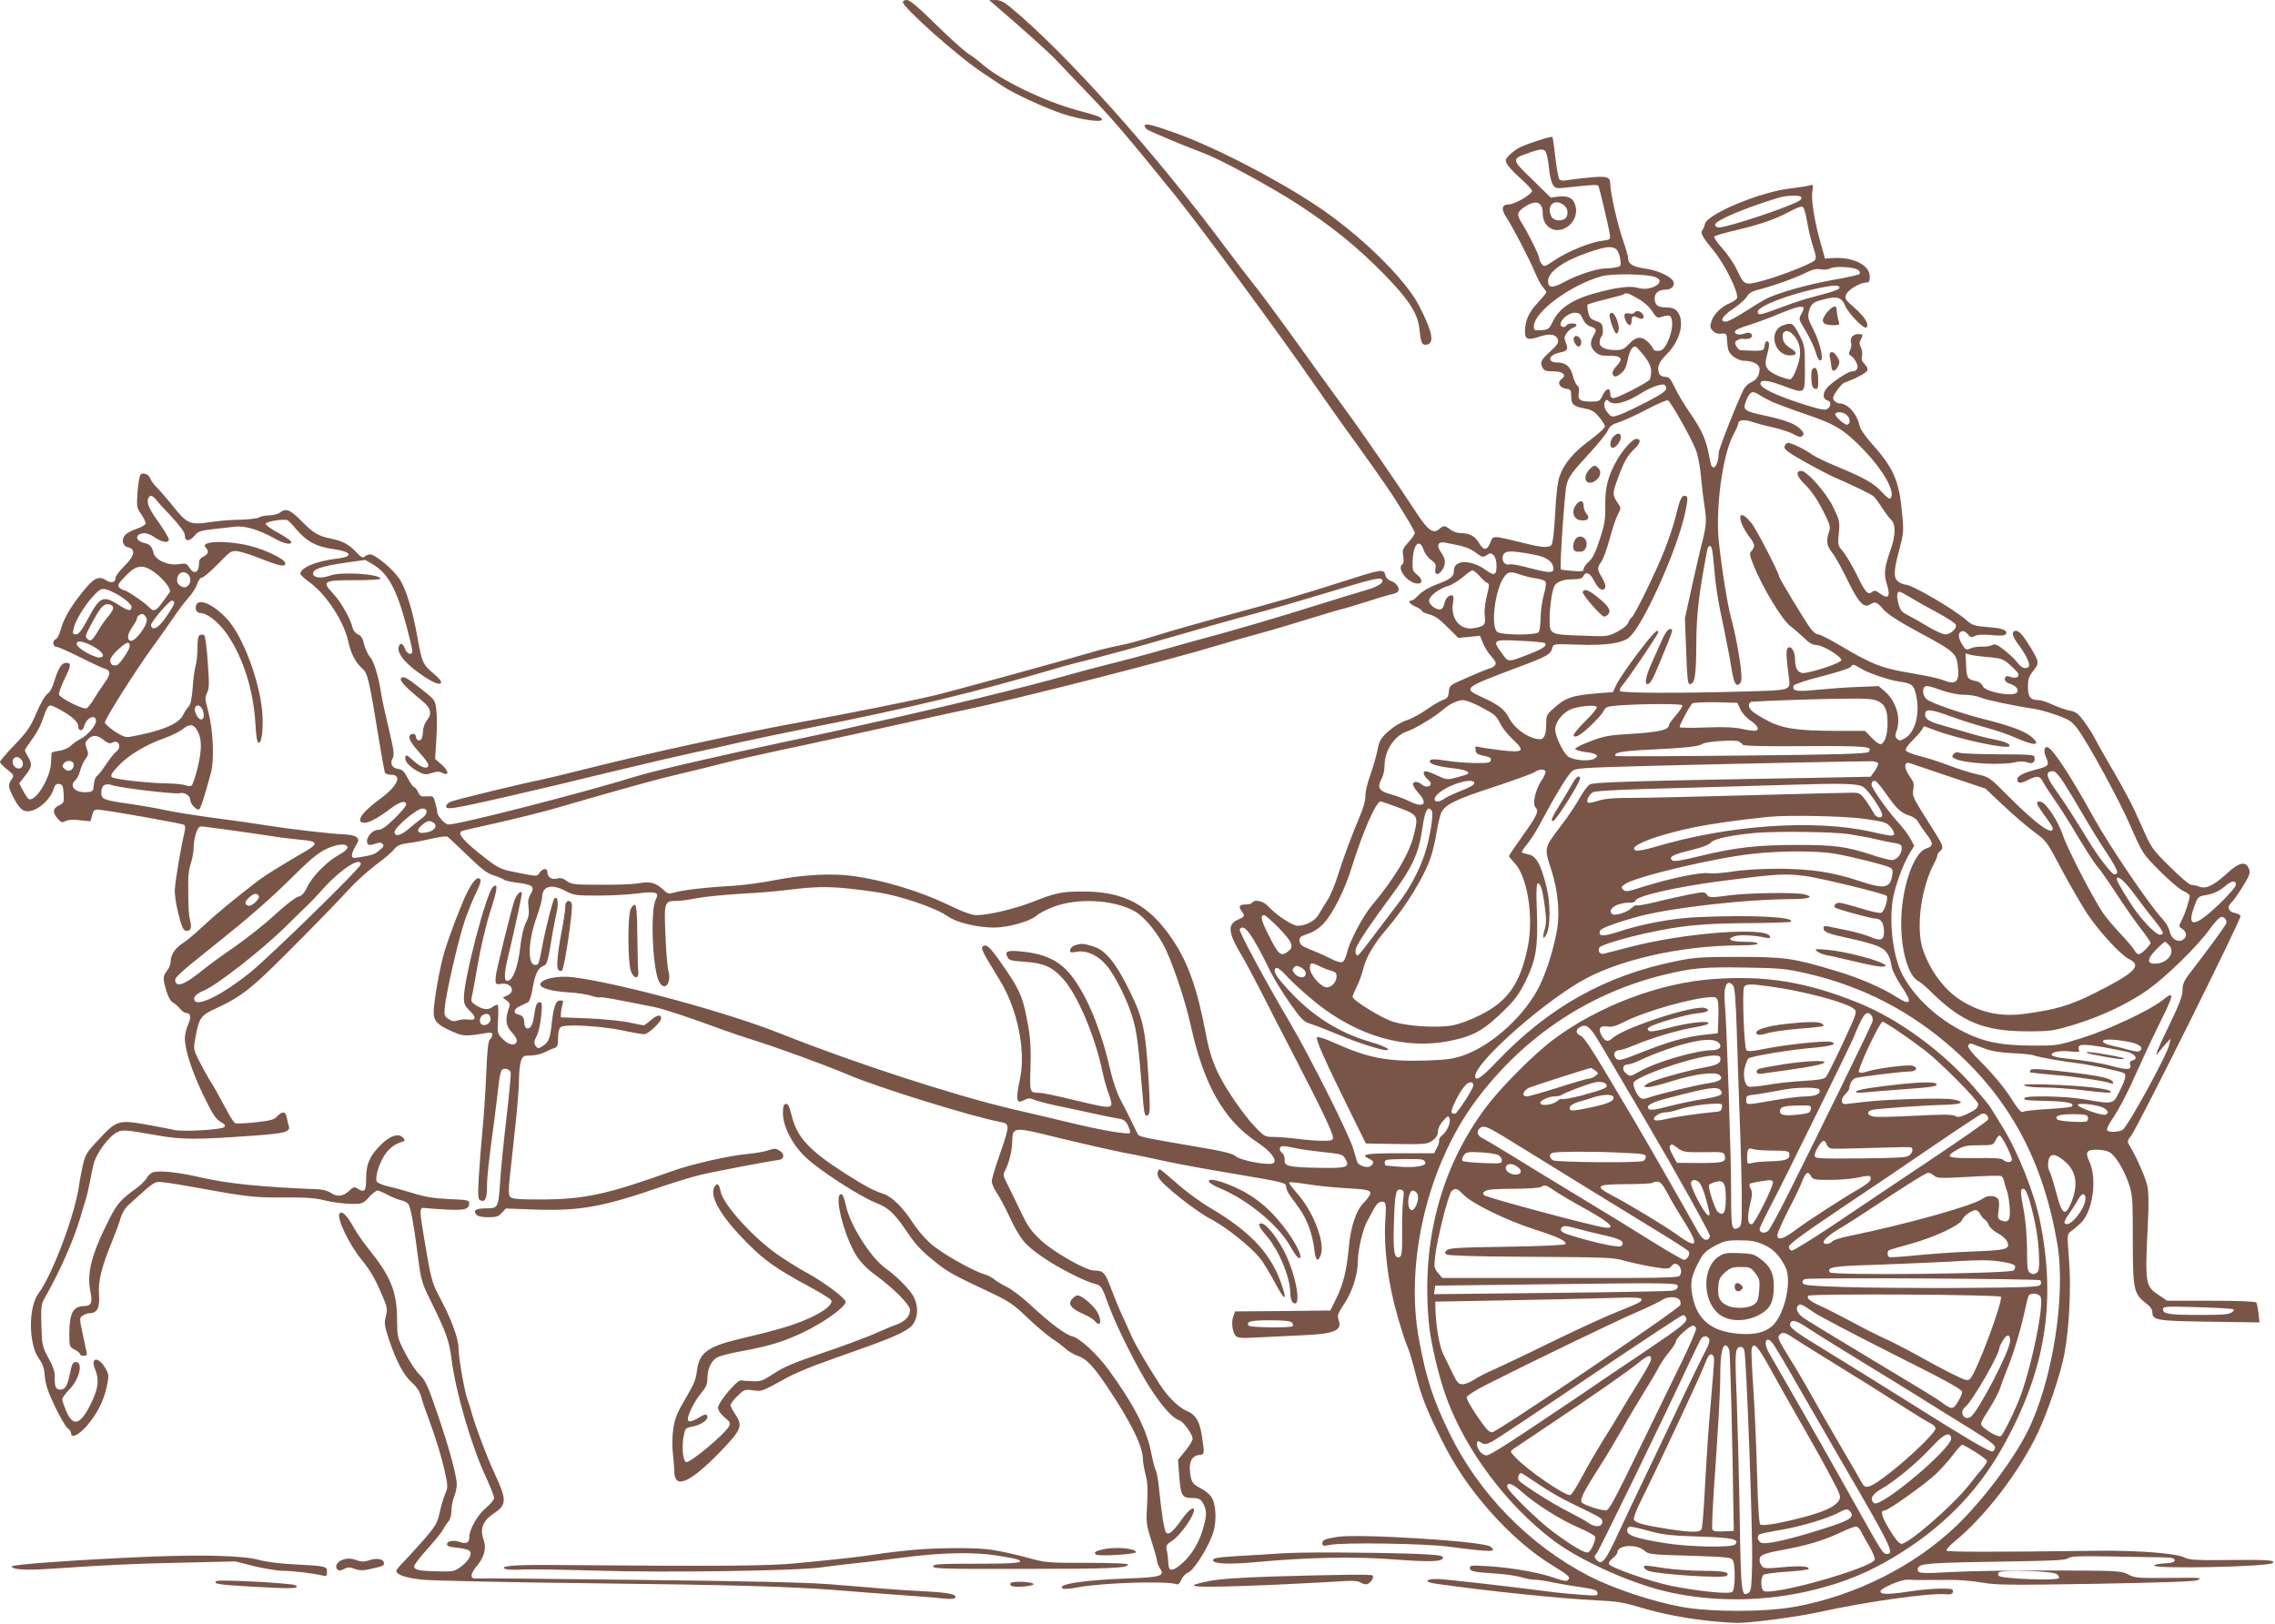 <?xml version="1.0" standalone="no"?>
<!DOCTYPE svg PUBLIC "-//W3C//DTD SVG 20010904//EN"
 "http://www.w3.org/TR/2001/REC-SVG-20010904/DTD/svg10.dtd">
<svg version="1.0" xmlns="http://www.w3.org/2000/svg"
 width="1280pt" height="914pt" viewBox="0 0 1280 914"
 preserveAspectRatio="xMidYMid meet">
<g transform="translate(0,914) scale(0.1,-0.1)"
fill="#795548" stroke="none">
<path d="M5080 9128 c0 -30 315 -310 445 -395 38 -26 89 -60 112 -75 64 -43
236 -123 343 -159 98 -32 220 -50 220 -32 0 13 -28 23 -140 53 -186 50 -436
172 -535 260 -16 15 -52 42 -80 60 -27 19 -111 94 -184 167 -95 93 -142 133
-158 133 -13 0 -23 -5 -23 -12z"/>
<path d="M5595 9114 c177 -152 318 -279 359 -324 28 -30 101 -107 162 -170
145 -151 222 -241 501 -586 140 -174 571 -759 765 -1039 77 -110 159 -227 183
-260 99 -135 232 -324 270 -382 82 -128 125 -201 125 -213 0 -7 -16 -30 -36
-52 -32 -35 -35 -44 -29 -78 4 -23 2 -41 -4 -45 -33 -20 20 -97 75 -108 38 -7
43 20 8 48 -26 21 -28 27 -26 80 4 94 39 129 62 60 6 -19 25 -44 42 -56 25
-18 29 -27 24 -50 -7 -36 15 -40 38 -7 22 31 20 64 -5 98 -30 40 -19 65 24 56
107 -20 133 -29 169 -55 37 -28 42 -29 63 -15 20 13 24 13 39 -1 10 -10 16
-33 16 -61 0 -52 -14 -57 -63 -20 -42 31 -102 49 -135 41 -31 -8 -42 -21 -42
-51 0 -29 -24 -47 -100 -74 -39 -15 -77 -37 -96 -57 -17 -18 -36 -33 -43 -33
-24 0 -9 -20 24 -34 19 -8 35 -19 35 -24 0 -5 19 -14 43 -20 31 -8 58 -28 102
-72 l60 -60 61 6 61 6 16 -40 c9 -22 30 -57 48 -76 26 -30 29 -39 19 -51 -7
-8 -18 -15 -24 -15 -6 -1 -60 -22 -121 -49 -109 -47 -110 -48 -113 -83 -3 -30
-8 -38 -34 -47 -16 -6 -58 -30 -91 -54 -34 -24 -85 -52 -114 -61 -31 -10 -72
-35 -101 -61 -43 -39 -51 -52 -62 -107 -7 -35 -26 -99 -41 -142 -16 -44 -28
-96 -27 -117 1 -22 -11 -66 -30 -110 -48 -113 -97 -245 -126 -339 -14 -47 -40
-109 -58 -137 -18 -28 -40 -64 -49 -80 -18 -34 -73 -63 -117 -63 -31 0 -123
61 -171 114 -25 26 -74 36 -86 16 -3 -6 -19 -10 -35 -10 -36 0 -44 -11 -25
-36 21 -28 19 -33 -19 -49 -61 -26 -57 -74 19 -200 23 -38 72 -131 110 -205
37 -74 123 -241 190 -370 148 -286 215 -427 215 -451 0 -16 -8 -19 -58 -19
-32 0 -96 5 -142 11 -47 6 -107 11 -135 11 -48 0 -52 2 -108 61 -63 68 -155
201 -198 287 -37 74 -57 138 -75 235 -47 248 -99 397 -185 525 -133 199 -275
275 -514 273 -112 0 -151 -9 -279 -60 -95 -37 -244 -73 -311 -73 -28 0 -78 18
-175 65 -149 71 -357 133 -518 155 -120 17 -282 8 -442 -23 -69 -14 -174 -28
-235 -32 -151 -8 -283 -24 -328 -37 -34 -10 -40 -9 -65 15 -41 39 -74 48 -134
37 -29 -6 -126 -10 -216 -9 -150 0 -167 2 -193 21 -19 15 -35 19 -54 14 -31
-8 -55 8 -55 35 0 25 -25 24 -44 -2 -16 -23 -11 -23 -148 5 -67 13 -87 23
-150 71 -133 103 -172 148 -135 160 6 2 95 22 197 45 102 23 246 59 320 80
428 124 578 165 690 191 69 16 186 45 260 64 74 19 212 50 305 70 173 36 670
145 870 190 61 14 142 31 180 39 304 64 1155 281 1433 366 70 21 179 52 242
69 63 17 180 52 260 77 80 25 163 49 185 55 22 5 87 25 145 43 58 19 120 37
137 41 18 3 35 11 39 16 11 18 -7 47 -36 58 -19 6 -32 19 -36 36 -9 35 -20 33
-259 -44 -216 -69 -336 -104 -655 -190 -124 -34 -290 -81 -370 -106 -79 -25
-171 -50 -205 -56 -33 -6 -89 -19 -125 -29 -207 -61 -832 -232 -925 -254 -149
-35 -510 -107 -730 -146 -324 -58 -880 -179 -1240 -270 -105 -26 -215 -53
-245 -59 -93 -18 -473 -110 -502 -122 -16 -6 -28 -18 -28 -27 0 -20 36 -15
330 52 281 65 276 64 635 151 149 36 342 81 430 100 88 19 207 45 265 59 58
13 211 45 340 71 609 120 987 211 1465 353 28 8 113 30 190 49 77 20 223 59
325 89 102 29 248 71 325 93 77 22 201 56 275 76 74 20 230 65 345 100 276 84
327 97 339 85 17 -17 -15 -39 -88 -61 -39 -11 -150 -45 -246 -75 -294 -92
-482 -147 -735 -215 -60 -17 -155 -43 -210 -59 -55 -16 -165 -45 -245 -65 -80
-20 -190 -49 -245 -65 -219 -63 -738 -189 -1110 -270 -71 -16 -161 -36 -200
-45 -38 -8 -164 -36 -280 -60 -368 -78 -737 -163 -839 -195 -308 -95 -996
-271 -1054 -270 -18 0 -62 49 -62 69 0 9 -5 33 -11 54 -10 37 -12 38 -47 35
-32 -2 -39 1 -50 25 -7 15 -17 27 -22 27 -5 0 -21 22 -35 49 -19 38 -31 50
-51 53 -37 4 -52 30 -35 60 11 21 7 45 -22 169 -19 79 -38 166 -42 193 -13 91
-41 186 -63 208 -11 13 -26 45 -33 71 -8 35 -18 51 -35 57 -14 6 -26 21 -30
37 -13 53 -66 146 -109 192 -66 70 -57 76 120 76 80 0 145 3 145 8 0 27 -223
41 -283 18 -42 -16 -87 -14 -94 5 -11 29 39 47 192 69 l100 14 41 -24 c86 -50
133 -135 189 -340 19 -71 35 -138 35 -147 0 -30 -30 -20 -42 12 -11 33 -31 35
-36 4 -4 -32 34 -80 100 -130 81 -59 125 -81 138 -68 7 7 -6 24 -40 53 -61 51
-66 63 -91 202 -27 154 -65 277 -102 332 -36 54 -136 137 -164 137 -11 0 -25
-6 -31 -12 -10 -10 -20 -5 -48 25 -43 45 -73 61 -142 76 -73 15 -98 30 -167
100 -62 63 -86 73 -121 46 -10 -8 -36 -15 -57 -15 -21 0 -48 -5 -60 -12 -12
-6 -60 -12 -107 -13 -47 0 -124 -6 -172 -14 -109 -16 -127 -8 -206 92 -31 39
-71 85 -88 102 -17 16 -34 40 -38 51 -7 23 -36 36 -54 25 -6 -4 -14 -47 -18
-96 -6 -86 -5 -92 20 -128 14 -21 26 -44 26 -52 0 -7 -22 -21 -49 -30 -27 -9
-56 -24 -66 -35 -24 -26 -16 -63 15 -70 45 -10 38 -48 -20 -105 -27 -27 -50
-57 -50 -67 0 -27 -24 -32 -54 -13 -42 27 -70 12 -137 -73 -67 -85 -101 -145
-119 -210 -6 -24 -18 -46 -26 -49 -20 -7 -18 -43 3 -43 9 0 69 -26 132 -58 64
-32 126 -61 138 -64 37 -10 37 -33 1 -81 -18 -25 -45 -66 -60 -91 -15 -26 -34
-49 -41 -52 -21 -8 -151 58 -155 78 -2 9 13 49 32 89 37 74 38 89 7 89 -24 0
-44 -32 -65 -102 -10 -36 -25 -63 -39 -73 -13 -8 -39 -53 -62 -107 -34 -80
-51 -105 -122 -179 -46 -47 -83 -91 -83 -97 0 -6 18 -25 40 -42 39 -31 40 -33
25 -56 -21 -32 -19 -44 12 -104 36 -70 61 -86 108 -70 47 15 100 69 115 115 9
29 16 35 33 33 19 -3 22 -11 25 -55 3 -48 1 -52 -25 -65 -36 -17 -39 -39 -10
-73 20 -24 26 -26 45 -16 15 8 43 10 82 5 l59 -6 9 33 c7 27 13 34 33 33 50
-3 474 -78 485 -86 8 -6 7 -23 -2 -60 -15 -61 -44 -232 -50 -298 -3 -28 5 -82
19 -140 20 -78 28 -96 44 -98 26 -4 34 18 22 61 -8 31 -10 76 -10 225 0 29 7
73 16 98 8 25 15 65 15 90 0 24 7 61 15 81 15 35 16 35 58 29 23 -3 94 -13
157 -21 63 -9 156 -22 205 -30 50 -8 125 -17 168 -21 91 -7 99 -21 35 -59
-162 -95 -238 -142 -273 -169 -140 -108 -240 -190 -310 -256 -44 -42 -97 -86
-118 -99 -41 -25 -67 -66 -67 -104 0 -13 -9 -36 -20 -50 -24 -30 -25 -43 -4
-113 10 -34 23 -58 37 -66 12 -6 30 -22 40 -35 10 -12 24 -23 31 -23 29 0 34
-22 15 -64 -10 -22 -19 -58 -19 -78 0 -65 40 -189 105 -323 51 -105 69 -133
96 -148 25 -14 29 -21 20 -30 -15 -15 -232 -27 -281 -16 -19 5 -89 18 -154 30
-158 28 -171 24 -269 -82 -69 -73 -77 -86 -91 -147 -8 -37 -18 -87 -21 -112
-22 -162 -150 -504 -228 -608 -58 -77 -57 -284 1 -366 22 -31 31 -55 34 -101
4 -46 17 -86 57 -170 29 -60 62 -116 72 -123 11 -7 19 -20 19 -28 0 -30 40
-12 85 38 58 65 100 145 116 227 12 58 12 65 -6 98 -40 72 -90 67 -59 -5 23
-56 17 -105 -21 -184 -60 -125 -102 -141 -141 -53 -13 31 -24 62 -24 70 0 8
18 33 39 54 58 58 81 156 37 156 -16 0 -22 -12 -32 -63 -14 -70 -27 -92 -55
-92 -25 0 -32 16 -31 66 2 32 -7 59 -35 111 -35 65 -37 73 -40 183 -3 97 -1
120 14 147 88 154 166 330 204 458 11 39 25 84 30 100 6 17 17 64 25 105 7 41
18 91 24 110 15 51 77 136 117 161 39 24 42 24 242 -11 135 -24 220 -24 537
-1 178 13 209 21 199 54 -4 12 -9 34 -12 50 -6 33 -25 35 -53 5 -17 -19 -38
-25 -123 -34 -56 -6 -107 -8 -114 -5 -6 3 -25 31 -41 61 -60 112 -80 148 -105
186 -13 22 -39 69 -57 104 -32 64 -32 66 -21 129 21 114 31 128 116 166 110
50 173 94 272 187 107 101 371 368 473 480 41 45 111 108 155 141 44 32 90 71
102 87 18 22 34 29 77 35 31 3 90 15 133 25 43 10 83 15 90 12 6 -4 58 -52
113 -106 79 -76 112 -102 147 -112 25 -8 51 -19 58 -24 7 -6 43 -14 79 -18 84
-11 96 -22 72 -63 -14 -23 -17 -42 -12 -76 4 -34 1 -54 -15 -85 -13 -26 -26
-80 -33 -147 -13 -109 -42 -181 -72 -181 -18 0 -18 39 1 120 46 193 85 374 81
378 -9 8 -27 -10 -40 -41 -14 -34 -104 -398 -107 -432 -3 -42 0 -47 28 -42 58
11 88 -42 37 -65 l-25 -12 22 -17 c20 -15 21 -20 10 -49 -20 -58 -14 -96 20
-131 16 -17 29 -38 27 -47 -6 -30 -43 -25 -78 9 -32 33 -32 34 -28 111 3 44 2
81 -2 83 -4 2 -16 -2 -26 -10 -26 -20 -53 -18 -93 6 -28 17 -32 24 -27 47 4
15 20 103 36 195 17 96 47 221 70 293 40 122 43 158 14 133 -37 -30 -164 -516
-164 -625 0 -32 6 -46 30 -69 41 -39 40 -59 -2 -53 -18 3 -45 1 -61 -4 -21 -8
-33 -6 -53 7 -23 15 -25 22 -22 63 8 85 78 390 114 494 20 56 49 128 66 161
20 41 26 63 19 70 -15 15 -38 -8 -72 -74 -33 -66 -97 -233 -128 -334 -25 -81
-61 -281 -61 -341 0 -50 21 -72 105 -109 61 -27 72 -28 188 -9 29 5 37 3 37
-9 0 -8 -6 -20 -13 -26 -10 -8 -16 -59 -21 -188 -4 -98 -13 -241 -21 -318 -7
-77 -17 -197 -21 -267 -6 -116 -5 -128 11 -134 24 -10 35 12 35 75 0 56 9 141
41 376 10 77 21 170 25 207 4 37 12 72 19 78 14 12 41 4 48 -14 3 -7 -8 -125
-24 -262 -16 -137 -32 -296 -35 -354 -10 -147 -11 -150 -78 -150 -58 0 -76
-11 -56 -35 8 -10 31 -15 67 -15 44 0 58 4 76 24 l23 25 169 -6 c250 -8 378
15 710 130 72 24 168 54 215 65 82 20 389 78 440 84 33 4 37 33 7 52 -21 14
-29 14 -63 3 -21 -8 -75 -17 -118 -21 -104 -9 -313 -57 -423 -96 -371 -133
-498 -160 -743 -160 -127 0 -160 3 -170 15 -9 11 -10 37 -1 117 6 57 20 185
31 286 11 100 20 215 20 256 0 40 5 87 11 105 10 28 15 31 55 31 25 0 61 9 82
20 20 10 45 21 55 24 13 4 17 16 17 54 0 32 5 54 15 62 22 18 223 7 349 -19
54 -12 108 -21 121 -21 22 0 95 69 95 89 0 24 -23 20 -56 -8 -19 -17 -38 -31
-42 -31 -4 0 -41 7 -82 16 -41 9 -145 19 -230 23 l-155 6 1 25 c1 14 5 35 9
48 6 18 4 22 -13 22 -25 0 -37 -35 -48 -130 -8 -83 -17 -105 -50 -126 -25 -17
-27 -17 -40 0 -11 16 -10 24 5 55 11 20 22 71 26 114 6 66 5 77 -8 77 -17 0
-23 -14 -33 -82 -6 -48 -25 -75 -44 -63 -5 3 -10 16 -10 28 0 29 -11 44 -35
48 -30 6 -24 32 10 47 17 7 37 17 45 21 9 5 20 37 27 80 13 79 31 116 62 126
19 6 24 23 50 185 5 30 15 80 22 111 13 57 7 101 -12 82 -9 -9 -47 -157 -68
-268 -20 -105 -20 -105 -41 -105 -43 0 -39 136 10 270 16 47 30 95 30 108 0
66 52 81 134 37 43 -23 58 -25 177 -25 72 0 173 5 225 12 106 13 125 7 104
-33 -31 -57 -20 -371 15 -456 28 -67 75 -24 56 52 -6 24 -14 116 -17 204 -8
184 -6 191 62 191 23 0 74 7 113 15 39 8 149 19 243 25 95 5 209 14 253 20
207 26 275 24 520 -11 131 -20 329 -87 400 -137 47 -34 166 -62 258 -62 77 0
203 35 237 66 14 13 57 35 95 50 136 52 338 42 457 -23 48 -26 113 -100 160
-183 46 -80 125 -312 157 -458 72 -333 187 -537 373 -659 93 -61 129 -123 72
-123 -64 0 -170 24 -191 43 -18 16 -72 29 -245 58 -288 49 -300 52 -308 69
-49 101 -65 134 -95 190 -20 37 -43 105 -56 160 -46 207 -118 391 -198 508
-69 102 -147 148 -282 165 -98 12 -120 6 -100 -30 8 -17 24 -21 93 -25 110 -8
157 -28 218 -95 82 -90 182 -325 224 -529 8 -39 24 -93 34 -120 11 -27 17 -55
15 -61 -7 -20 -35 -16 -212 27 -90 22 -176 40 -191 40 -57 0 -57 0 -52 143 3
94 0 159 -12 227 -30 172 -44 205 -159 369 -58 83 -80 102 -98 84 -11 -11 0
-33 95 -187 99 -160 148 -395 116 -551 -27 -131 -23 -151 26 -124 18 9 30 10
47 2 12 -6 67 -21 122 -33 55 -11 150 -32 210 -45 61 -13 127 -27 148 -30 31
-5 41 -13 54 -40 9 -19 14 -38 10 -41 -10 -10 -159 15 -332 57 -88 21 -239 57
-335 79 -323 76 -892 261 -1295 422 -297 119 -892 281 -1165 318 -92 12 -190
-9 -190 -41 0 -19 61 -37 152 -43 53 -3 114 -12 135 -20 21 -7 43 -11 50 -9
10 4 61 -6 308 -55 55 -12 215 -65 370 -123 55 -20 141 -49 190 -64 116 -36
408 -142 527 -193 170 -73 703 -238 861 -267 49 -9 48 -22 -8 -182 -25 -70
-45 -138 -45 -151 0 -13 13 -42 28 -65 16 -23 45 -78 66 -122 64 -137 90 -169
190 -238 86 -60 238 -138 299 -153 32 -7 38 -17 72 -112 44 -123 170 -374 242
-482 67 -102 122 -162 160 -174 23 -8 73 -78 73 -103 0 -10 -19 -41 -41 -68
l-41 -50 6 -82 c9 -120 16 -133 71 -133 35 0 48 -5 59 -22 28 -44 28 -74 2
-160 -26 -86 -76 -160 -140 -206 -37 -27 -52 -20 -53 26 -1 20 -4 51 -8 67 -6
27 -3 33 31 55 38 25 106 115 119 158 13 44 -23 23 -67 -40 -48 -68 -72 -88
-87 -73 -10 10 -27 115 -40 250 -4 44 -12 89 -18 100 -6 11 -18 58 -27 105
-26 130 -101 274 -242 466 -63 85 -156 171 -199 183 -42 11 -123 72 -227 168
-48 46 -111 94 -140 109 -29 14 -62 34 -73 44 -11 10 -38 23 -60 30 -70 22
-247 123 -303 175 -31 28 -74 79 -97 115 -54 84 -117 146 -163 161 -55 17
-106 45 -212 112 -208 133 -276 206 -306 330 -13 52 -21 67 -33 65 -12 -3 -16
-16 -16 -53 1 -74 51 -173 123 -243 70 -70 307 -224 398 -260 76 -30 106 -59
184 -174 39 -59 79 -101 139 -149 83 -68 102 -78 324 -183 104 -49 130 -67
205 -139 48 -46 110 -98 137 -117 28 -18 64 -45 80 -60 17 -15 47 -33 68 -40
47 -15 86 -55 158 -161 137 -203 208 -345 209 -416 0 -18 7 -58 15 -90 12 -44
14 -84 9 -168 -6 -105 -5 -115 25 -208 17 -53 31 -104 31 -112 0 -9 8 -27 17
-42 28 -42 5 -49 -184 -56 -250 -9 -402 -33 -363 -57 6 -4 41 -1 78 6 138 27
511 39 565 18 7 -2 17 8 23 25 6 16 24 35 40 42 36 17 118 151 141 228 20 70
14 161 -13 199 -11 15 -35 34 -52 43 -52 26 -59 37 -66 90 -8 61 9 96 51 101
31 3 31 4 15 109 -12 79 -34 117 -79 136 -50 20 -111 80 -159 154 -83 130
-136 221 -161 277 -13 31 -37 84 -53 117 -15 33 -42 99 -60 147 -33 88 -43 98
-95 98 -45 0 -225 103 -295 167 -59 55 -76 78 -120 171 -28 59 -62 128 -75
153 -21 42 -22 49 -9 74 22 42 37 105 39 158 3 88 1 88 267 22 128 -31 287
-67 353 -80 66 -12 175 -35 243 -50 67 -15 247 -48 400 -73 264 -45 277 -48
278 -69 1 -12 9 -33 18 -45 9 -13 34 -48 56 -78 44 -61 75 -146 85 -232 7 -63
20 -74 36 -30 26 67 -42 245 -132 345 -28 32 -49 60 -46 63 3 3 52 -2 108 -11
57 -9 148 -18 204 -21 125 -7 145 -11 145 -30 0 -8 -15 -29 -33 -48 -47 -47
-76 -132 -88 -255 -12 -132 -32 -212 -73 -293 l-31 -63 -268 -3 -268 -2 -10
-28 c-12 -31 -6 -87 13 -109 11 -13 31 -15 133 -9 66 3 179 9 250 12 176 8
219 27 196 88 -9 21 -3 35 34 92 45 68 75 163 75 241 0 55 27 171 48 212 46
87 53 100 67 111 8 7 22 10 30 6 13 -5 15 -21 9 -108 -9 -150 16 -353 68 -531
22 -78 47 -155 55 -171 8 -16 28 -80 44 -143 34 -136 62 -208 144 -374 79
-159 160 -280 280 -416 110 -125 236 -234 352 -304 89 -54 101 -65 85 -81 -8
-8 -29 -4 -73 11 -80 30 -242 59 -374 67 -93 6 -105 5 -105 -9 0 -20 18 -24
141 -32 53 -3 117 -12 144 -20 26 -8 62 -15 79 -15 17 0 63 -6 101 -15 39 -8
110 -20 160 -27 73 -11 91 -16 93 -31 3 -17 -3 -18 -85 -12 -48 3 -122 10
-163 15 -261 34 -613 74 -655 74 -66 1 -73 -17 -10 -26 303 -43 702 -84 905
-94 113 -5 153 -11 246 -39 166 -50 360 -81 544 -88 70 -2 348 34 475 63 254
56 614 107 705 98 26 -2 35 1 38 14 3 16 -5 18 -70 18 -40 0 -116 -7 -168 -15
-122 -19 -170 -19 -170 -1 0 18 115 68 154 66 45 -2 107 -2 225 -1 59 1 142
-6 192 -15 78 -14 149 -15 641 -7 380 7 560 13 573 21 25 14 30 14 -181 12
-156 -1 -174 0 -211 20 -39 20 -55 21 -424 22 -211 1 -460 -3 -554 -8 -180
-10 -205 -9 -205 11 0 39 21 40 583 49 190 3 251 7 264 17 13 11 60 13 232 10
119 -2 250 -4 291 -5 59 -1 75 -4 75 -16 0 -11 -14 -16 -57 -18 -32 -2 -58 -7
-58 -12 0 -21 647 -7 667 14 16 16 -25 19 -236 17 -196 -2 -234 0 -261 14 -46
24 -260 40 -480 38 -634 -8 -852 -7 -858 1 -3 6 17 28 44 50 174 142 370 398
473 620 55 118 124 322 146 436 27 142 39 376 26 532 -11 141 -11 143 10 158
12 8 37 29 55 46 69 64 95 251 49 349 -24 50 -15 65 39 65 25 0 57 -5 71 -12
33 -15 81 -91 111 -175 22 -65 24 -81 24 -318 0 -282 5 -306 73 -358 25 -19
37 -36 37 -52 0 -45 25 -49 324 -53 l279 -4 -6 51 c-3 28 -9 56 -12 61 -4 6
-104 10 -254 10 l-248 0 -44 30 c-80 52 -81 60 -64 411 5 100 4 173 -3 205
-10 46 -64 168 -99 225 -16 25 -15 28 9 60 38 50 620 1219 614 1234 -2 7 -18
15 -35 18 -34 7 -42 35 -17 57 8 6 36 45 62 87 40 64 46 79 38 102 -17 47 -54
40 -124 -24 -74 -68 -118 -89 -155 -75 -15 6 -35 10 -45 10 -11 0 -64 45 -122
103 -102 101 -103 103 -162 237 -55 124 -86 182 -207 390 -24 41 -51 91 -61
110 -10 19 -35 57 -56 85 -30 40 -45 51 -77 56 -22 4 -65 19 -95 33 -30 14
-65 26 -78 26 -48 0 -62 17 -62 74 0 44 5 60 30 91 34 43 34 50 -15 131 -41
68 -64 94 -82 94 -28 0 -23 -29 13 -77 41 -54 68 -109 59 -123 -12 -19 -42
-10 -63 20 -13 17 -45 48 -73 70 -42 33 -54 38 -70 30 -10 -6 -36 -10 -57 -9
-20 1 -49 -3 -65 -10 -25 -10 -29 -8 -47 22 -24 39 -25 66 -3 74 10 4 23 -2
34 -16 16 -19 21 -20 40 -10 15 8 46 9 95 5 49 -5 75 -3 79 5 14 21 -16 34
-100 40 -77 6 -88 10 -121 39 -72 63 -307 200 -343 200 -9 0 -27 7 -39 16 -29
20 -29 58 4 180 25 95 26 103 15 216 -17 174 -48 246 -170 382 -34 38 -64 81
-67 95 -15 72 -67 131 -115 131 -9 0 -22 7 -29 15 -10 12 -8 22 14 56 15 22
35 43 44 46 56 19 123 54 128 68 4 10 -2 24 -15 36 -15 15 -19 27 -15 45 4 14
1 36 -6 49 -9 17 -9 28 -1 43 15 29 14 32 -13 32 -30 0 -50 -23 -41 -49 3 -11
1 -30 -6 -42 -9 -18 -8 -24 5 -31 9 -5 23 -22 30 -37 16 -31 6 -51 -25 -51
-20 0 -117 -64 -141 -94 -24 -29 -23 -62 3 -69 24 -6 23 -34 -2 -50 -12 -7
-51 1 -145 32 -142 46 -229 88 -229 111 0 25 37 22 124 -10 132 -48 126 -53
126 98 0 124 -1 129 -33 190 -34 65 -40 69 -90 51 -84 -29 -52 -169 39 -169
41 0 43 16 5 39 -35 22 -46 39 -46 72 0 28 27 35 51 13 31 -28 47 -64 47 -109
1 -45 -35 -142 -54 -149 -8 -3 -38 6 -69 19 -70 31 -82 54 -62 121 8 27 12 55
10 62 -8 21 -22 13 -25 -15 -3 -29 -6 -30 -135 -24 -7 1 -18 11 -24 23 -9 17
-9 24 5 33 9 7 26 10 39 8 30 -5 56 12 40 28 -8 8 -20 9 -41 1 -31 -11 -59 -1
-48 17 4 6 37 20 74 31 37 11 118 41 180 67 123 50 149 50 117 -4 -16 -28 -16
-29 26 -98 23 -39 47 -90 54 -114 6 -25 17 -47 25 -49 24 -8 4 91 -35 169 -34
67 -36 75 -26 111 13 42 24 50 98 67 62 15 87 5 106 -42 19 -44 106 -132 118
-120 17 17 -7 58 -67 111 -54 47 -57 52 -46 76 12 27 78 66 112 66 16 0 20 6
20 34 0 64 -92 110 -204 104 l-48 -3 -24 85 c-35 124 -55 248 -47 293 6 39 5
40 -18 33 -13 -4 -62 -11 -108 -17 -165 -18 -464 -143 -478 -198 -3 -14 -10
-32 -16 -38 -11 -15 5 -42 64 -113 64 -78 142 -236 132 -268 -3 -7 -19 -18
-36 -26 -50 -20 -95 -63 -107 -102 -10 -30 -9 -38 6 -55 12 -13 28 -19 48 -17
31 3 31 2 34 -49 3 -44 8 -56 33 -78 17 -14 43 -25 58 -25 53 0 91 -20 91 -47
0 -34 -17 -62 -45 -73 -13 -5 -31 -20 -40 -34 -23 -35 -145 -341 -145 -364 0
-68 -33 -112 -45 -59 -3 12 -10 44 -15 72 -16 71 -40 122 -102 212 -30 43 -68
106 -84 140 -25 53 -33 62 -55 62 -15 1 -30 8 -33 17 -15 38 -5 64 43 112 77
77 103 190 55 243 -12 13 -31 19 -59 19 -48 0 -65 13 -65 52 0 30 23 48 63 48
33 0 54 26 41 48 -19 30 -89 61 -160 71 -69 10 -94 26 -94 61 0 9 -13 54 -29
100 -30 86 -71 267 -71 313 0 43 -17 48 -126 37 -54 -5 -111 -12 -125 -15 -15
-4 -30 -1 -36 7 -5 7 -15 62 -22 123 -7 60 -14 112 -17 114 -6 6 -140 -37
-184 -59 -19 -10 -46 -30 -59 -44 -22 -23 -23 -29 -11 -50 7 -14 41 -50 76
-81 35 -31 64 -62 64 -69 0 -19 -97 -76 -130 -76 -39 0 -46 -26 -17 -69 37
-56 132 -239 162 -311 15 -36 35 -74 46 -86 10 -11 19 -24 19 -29 0 -4 -22
-31 -49 -60 -50 -53 -71 -101 -71 -163 0 -42 17 -48 80 -27 59 20 96 14 105
-16 6 -17 -4 -31 -44 -68 -53 -49 -58 -60 -41 -92 8 -15 22 -19 61 -19 56 0
75 -21 43 -45 -25 -18 -8 -49 30 -53 23 -3 26 -8 26 -41 0 -47 13 -58 76 -70
39 -7 56 -17 81 -48 18 -21 33 -45 33 -53 0 -8 -38 -43 -84 -77 -91 -66 -146
-131 -171 -203 -11 -29 -20 -105 -25 -208 -6 -105 -13 -169 -21 -179 -14 -16
-49 -15 -131 5 -210 51 -195 51 -213 8 -19 -45 -37 -46 -64 -1 -22 38 -54 55
-104 55 -18 0 -43 9 -57 20 -31 24 -38 24 -62 3 -33 -30 -65 -7 -127 89 -84
130 -323 478 -416 603 -87 119 -121 166 -318 440 -72 99 -156 212 -187 250
-31 39 -102 131 -157 205 -400 537 -897 1092 -1210 1351 -36 29 -56 39 -83 39
l-35 -1 30 -25z m3103 -831 c5 -10 13 -49 17 -88 3 -38 13 -81 22 -94 14 -21
20 -23 71 -17 156 17 180 18 185 10 6 -11 57 -225 64 -271 5 -31 4 -32 -43
-38 -69 -9 -194 -60 -265 -108 -59 -40 -62 -40 -75 -22 -8 10 -14 25 -14 32 0
16 -61 139 -96 195 -32 51 -30 63 13 93 64 43 103 30 103 -36 0 -72 61 -114
124 -84 45 22 71 71 62 118 -9 49 -37 67 -95 61 l-46 -6 -104 102 c-118 114
-118 115 -21 149 70 25 87 25 98 4z m1436 -252 c3 -5 0 -13 -7 -18 -40 -31
-405 -153 -456 -153 -12 0 -21 6 -21 16 0 23 172 96 360 152 44 13 117 15 124
3z m-1331 -49 c20 -17 22 -53 5 -70 -19 -19 -66 -15 -78 7 -34 65 18 110 73
63z m1364 -87 c7 -44 23 -109 34 -143 18 -54 19 -66 8 -78 -21 -20 -194 -88
-292 -114 -102 -27 -103 -27 -145 63 -16 34 -53 88 -82 120 -31 34 -49 62 -44
67 5 4 61 21 124 35 138 33 226 64 300 105 30 16 61 29 69 27 10 -1 19 -28 28
-82z m-1074 -157 c9 -7 19 -31 23 -54 5 -37 4 -42 -17 -47 -13 -4 -40 -7 -60
-7 -52 0 -163 -36 -236 -76 -69 -37 -93 -36 -93 5 0 51 85 111 219 158 104 36
138 40 164 21z m1361 -117 c10 -8 13 -18 8 -23 -5 -5 -71 -20 -148 -33 -144
-26 -311 -73 -376 -106 -21 -11 -76 -44 -122 -74 -46 -30 -94 -55 -106 -55
-38 0 -19 33 44 74 32 22 66 52 74 66 12 20 29 31 66 40 80 20 206 65 264 94
40 20 61 25 87 20 19 -3 41 -1 52 5 24 15 136 9 157 -8z m-1139 -41 c65 -25
-25 -81 -96 -61 -42 13 -102 7 -211 -20 -151 -37 -233 -88 -271 -168 -21 -43
-25 -46 -64 -49 -40 -3 -43 -1 -43 21 0 81 204 232 380 282 61 17 256 14 305
-5z m1035 -61 c0 -5 -26 -16 -57 -25 -32 -8 -89 -25 -128 -35 -38 -11 -111
-36 -160 -55 -103 -38 -115 -40 -115 -18 0 31 178 99 349 134 84 17 111 17
111 -1z m-1133 -60 c33 -19 64 -47 79 -71 21 -33 29 -39 47 -33 53 17 62 12
65 -32 4 -48 -31 -139 -59 -153 -18 -10 -49 -4 -49 10 0 4 -12 19 -26 34 -37
36 -69 33 -108 -9 -27 -29 -39 -35 -74 -35 -60 0 -92 15 -92 43 0 13 5 28 11
34 6 6 9 25 7 43 -2 27 -9 34 -38 44 -29 9 -37 18 -44 48 -5 21 -7 41 -3 44 3
3 49 17 103 30 54 13 100 26 102 29 10 10 25 5 79 -26z m-312 -113 c10 -22 25
-37 45 -44 34 -12 35 -17 15 -52 -21 -37 -18 -64 10 -90 19 -18 35 -23 80 -22
69 0 80 -16 40 -58 -17 -17 -25 -35 -22 -44 8 -21 19 -20 49 4 18 14 29 36 37
79 11 56 33 84 52 64 55 -59 79 -98 79 -131 0 -21 -4 -42 -8 -48 -12 -17 -180
-104 -202 -104 -15 0 -20 7 -20 25 0 36 -24 31 -43 -10 -16 -33 -20 -35 -64
-35 -63 0 -77 10 -70 48 4 21 1 34 -9 43 -8 6 -19 32 -25 56 -13 50 -40 73
-86 73 -61 0 -51 44 13 56 43 8 49 18 34 55 -10 24 -10 33 4 53 8 14 25 27 36
31 11 3 20 11 20 16 0 12 -47 12 -55 -1 -10 -16 -35 -12 -35 5 0 27 47 65 80
65 26 0 33 -6 45 -34z m470 -391 c0 -15 -26 -33 -110 -77 -60 -31 -129 -64
-153 -72 -40 -14 -43 -14 -61 5 -24 25 -31 52 -20 70 6 11 11 11 21 1 26 -26
96 -9 180 44 45 29 106 53 128 50 8 -1 15 -10 15 -21z m595 -76 c25 -11 110
-43 189 -70 170 -57 218 -87 334 -208 105 -111 169 -226 146 -262 -6 -11 -18
-3 -51 32 -46 50 -95 78 -256 145 -56 24 -115 51 -130 62 -56 39 -131 74 -146
69 -9 -4 -16 -15 -16 -25 0 -12 34 -37 118 -83 64 -36 140 -75 167 -87 83 -35
199 -91 215 -104 9 -7 30 -36 48 -64 18 -28 41 -59 52 -69 26 -24 26 -84 0
-161 -39 -111 -42 -142 -24 -201 22 -69 9 -88 -37 -54 -24 18 -33 20 -44 11
-25 -21 -40 -5 -89 97 -27 54 -62 113 -78 131 -28 33 -29 37 -22 102 6 64 4
72 -31 145 -38 80 -148 205 -180 205 -35 0 -27 -31 22 -78 31 -30 66 -80 97
-140 43 -84 46 -96 37 -124 -18 -50 -13 -81 18 -119 16 -19 54 -88 85 -152 61
-126 92 -161 127 -139 29 19 40 15 75 -27 24 -27 82 -65 196 -127 200 -107
215 -120 223 -189 12 -93 -9 -113 -86 -81 -19 8 -91 23 -160 35 -183 30 -231
49 -422 162 -54 32 -107 59 -117 59 -11 0 -30 15 -43 33 -28 37 -177 283 -177
292 0 20 -128 268 -157 303 -78 95 -84 18 -7 -84 28 -36 30 -51 9 -74 -13 -15
-12 -23 11 -81 51 -126 161 -308 207 -342 16 -12 49 -41 74 -64 31 -31 52 -43
73 -43 35 0 140 -64 140 -85 0 -13 -117 -55 -198 -71 -40 -8 -62 16 -62 70 0
48 -20 83 -40 71 -12 -8 -11 -48 5 -170 10 -70 11 -69 -232 -76 -368 -11 -711
-10 -718 2 -4 6 2 20 13 32 29 32 202 287 202 299 0 25 -32 -8 -119 -123 -51
-68 -103 -144 -115 -169 l-21 -45 -90 -7 c-134 -11 -172 -23 -232 -74 -47 -40
-53 -50 -53 -84 0 -70 -10 -100 -35 -100 -59 0 -143 58 -175 120 -25 48 -57
73 -148 115 -114 53 -117 51 218 177 144 54 165 66 174 102 6 23 6 23 146 18
153 -5 244 7 285 40 76 60 269 486 315 697 19 87 19 101 -4 101 -16 0 -28 -31
-50 -124 -9 -38 -37 -121 -62 -185 -52 -130 -168 -366 -184 -376 -6 -4 -15
-18 -20 -31 -6 -14 -31 -34 -62 -50 -52 -26 -55 -27 -201 -21 -180 6 -180 6
-178 103 1 69 15 160 29 180 14 21 51 34 101 34 40 0 52 4 61 20 14 27 37 15
61 -32 22 -43 46 -58 60 -37 5 9 -1 29 -16 56 -30 50 -30 56 -6 91 11 15 32
72 47 127 14 55 35 117 46 138 19 37 19 39 1 65 -31 46 -31 55 -5 127 35 101
59 143 99 180 34 31 38 55 9 55 -20 0 -73 -58 -107 -117 -52 -91 -69 -157 -67
-257 1 -78 -3 -105 -31 -191 -24 -74 -40 -107 -62 -126 -16 -14 -29 -33 -29
-41 0 -14 -10 -15 -62 -11 -35 3 -64 7 -66 8 -8 7 21 438 33 481 12 42 33 70
116 160 56 60 107 123 115 141 11 25 24 35 66 48 29 10 99 42 156 72 57 30
109 53 116 50 16 -6 132 -212 158 -280 11 -29 24 -95 28 -147 5 -52 14 -130
21 -173 12 -78 10 -109 -20 -222 -6 -22 -28 -122 -51 -222 l-40 -182 7 -185
c5 -143 9 -186 19 -186 30 0 37 44 38 225 1 171 14 282 62 533 3 13 10 22 17
19 8 -2 15 -38 19 -98 10 -121 22 -203 58 -369 15 -74 34 -169 40 -210 15 -94
26 -116 47 -99 11 9 13 26 10 63 -6 75 -34 227 -57 307 -20 73 -52 271 -69
429 -20 187 20 485 80 600 16 30 29 60 29 67 0 20 35 24 77 9 21 -7 75 -22
119 -31 43 -10 96 -27 116 -39 29 -16 40 -18 49 -9 10 10 8 17 -7 34 -28 32
-85 54 -199 79 -123 26 -132 33 -110 86 21 51 34 57 70 34 16 -11 50 -29 75
-41z m425 -79 c17 -19 15 -50 -4 -50 -16 0 -71 51 -65 61 9 16 50 10 69 -11z
m-9517 -472 c9 -12 50 -57 90 -99 50 -55 72 -85 72 -103 0 -35 28 -34 55 0 19
23 33 28 101 36 43 5 101 11 127 14 55 7 136 -18 223 -67 53 -30 99 -38 92
-17 -3 7 -36 29 -74 50 -38 20 -69 43 -69 50 0 13 97 29 122 21 6 -3 30 -27
52 -54 57 -66 110 -95 200 -108 112 -15 125 -44 24 -55 -116 -14 -203 -51
-203 -86 0 -5 25 -28 56 -50 92 -69 189 -218 213 -328 14 -67 41 -120 78 -153
32 -28 38 -51 98 -419 14 -85 28 -161 30 -167 2 -7 18 -13 34 -13 68 0 38 -65
-66 -140 -100 -73 -136 -130 -82 -130 27 0 73 25 143 77 57 43 91 52 91 24 0
-7 -29 -42 -65 -77 -46 -45 -73 -64 -91 -64 -38 0 -77 -51 -60 -79 6 -8 15 -8
40 0 25 9 35 9 44 -1 9 -9 5 -17 -18 -35 -29 -24 -38 -27 -117 -40 -32 -5 -38
-3 -38 12 0 10 9 33 21 52 18 30 19 36 6 49 -9 9 -38 15 -74 17 -71 2 -317 31
-433 50 -47 8 -173 26 -280 40 -107 14 -235 34 -285 45 -49 11 -142 27 -205
36 -148 21 -160 26 -160 63 0 41 21 56 62 42 43 -15 349 -51 376 -45 28 8 62
-13 62 -36 0 -23 37 -63 50 -55 9 5 29 67 66 202 21 78 14 243 -15 352 -18 66
-18 77 -6 102 12 22 13 52 4 170 -5 79 -14 148 -19 153 -5 5 -15 6 -24 3 -11
-4 -15 -23 -15 -74 0 -37 -5 -83 -11 -102 -5 -19 -13 -74 -16 -123 -5 -62 -12
-94 -23 -105 -9 -9 -23 -30 -31 -47 -24 -51 -126 -92 -302 -123 -20 -4 -42 5
-83 31 -30 21 -55 43 -55 50 0 20 173 293 266 421 44 61 100 139 124 175 24
36 60 83 80 106 21 22 43 57 49 77 7 21 19 37 28 37 8 0 48 34 89 76 71 73 75
76 111 72 21 -3 81 -22 133 -43 108 -42 135 -47 135 -25 0 23 -111 77 -206
100 -134 31 -278 25 -241 -12 19 -19 14 -37 -13 -50 -16 -7 -25 -19 -25 -34 0
-57 -27 -71 -55 -28 -15 24 -21 25 -61 19 -59 -9 -131 24 -140 63 -9 38 -21
50 -55 57 -34 8 -49 32 -28 46 24 15 53 10 91 -16 41 -28 78 -33 78 -10 0 8
-25 50 -55 92 -57 80 -71 112 -61 138 8 21 23 19 44 -7z m7761 -311 c66 -13
101 -40 101 -78 0 -25 -24 -24 -136 5 -50 14 -100 23 -111 20 -41 -11 -56 58
-15 70 21 6 78 0 161 -17z m-7772 -96 c55 -40 100 -99 87 -115 -5 -7 -22 -31
-39 -54 -38 -52 -50 -57 -77 -28 -28 29 -129 96 -144 96 -6 0 -17 7 -24 15
-10 11 -3 23 37 64 59 62 97 67 160 22z m7459 -24 c16 -19 36 -36 43 -38 11
-4 11 -17 -4 -74 -10 -42 -15 -86 -11 -111 6 -50 -2 -59 -62 -69 -77 -13 -131
52 -117 142 5 34 3 43 -8 43 -19 0 -34 -18 -42 -53 -4 -16 -14 -27 -24 -27
-26 0 -61 29 -61 50 0 24 57 68 106 82 21 5 58 28 83 49 24 21 49 39 56 39 6
0 25 -15 41 -33z m-7268 11 c31 -31 1 -89 -36 -69 -25 13 -31 31 -21 59 9 24
38 29 57 10z m7497 -2 c22 -8 62 -18 88 -21 28 -4 50 -12 54 -21 3 -8 -2 -42
-12 -75 -9 -34 -17 -91 -17 -127 -1 -37 -5 -73 -11 -79 -14 -19 -207 -18 -233
1 -38 29 -13 237 38 308 22 32 36 34 93 14z m-7910 -103 c48 -24 95 -63 95
-78 0 -27 -17 -24 -71 10 -90 57 -107 49 -179 -86 -31 -58 -48 -79 -63 -79
-17 0 -19 5 -13 32 9 44 62 132 113 186 44 47 51 48 118 15z m10105 -26 c30
-18 98 -57 151 -85 54 -29 100 -59 103 -67 8 -21 -29 -55 -59 -55 -14 0 -58
20 -98 44 -39 24 -91 53 -113 64 -35 18 -43 28 -53 67 -11 43 -9 65 7 65 4 0
32 -15 62 -33z m-9770 -29 c0 -16 -55 -100 -84 -127 -24 -23 -46 -22 -46 2 0
18 102 137 117 137 7 0 13 -5 13 -12z m-344 -23 c4 -9 -7 -30 -24 -50 -17 -19
-43 -56 -58 -82 -34 -58 -45 -66 -63 -48 -12 12 -10 21 14 66 54 103 74 129
100 129 14 0 28 -7 31 -15z m189 -66 c11 -33 -70 -140 -94 -124 -18 10 -13 38
14 77 14 20 25 41 25 45 0 16 22 32 36 26 7 -3 16 -14 19 -24z m7867 -138 c15
-14 -12 -33 -88 -62 -120 -47 -117 -47 -152 2 -58 78 -53 81 101 73 72 -3 135
-9 139 -13z m-8167 -19 c55 -30 72 -62 33 -62 -33 1 -122 52 -126 73 -5 26 34
21 93 -11z m205 2 c0 -19 -55 -101 -72 -107 -22 -7 -38 4 -38 26 0 13 19 39
47 64 46 42 63 46 63 17z m10461 -62 c67 -6 80 -11 115 -41 21 -19 43 -41 48
-49 11 -20 -11 -33 -40 -22 -12 5 -25 6 -28 3 -13 -13 -5 -32 17 -39 38 -11
59 -35 45 -51 -22 -27 -183 4 -193 37 -4 11 -18 22 -33 26 -52 10 -57 17 -60
89 l-3 68 28 -8 c15 -4 62 -10 104 -13z m-725 -62 c42 -27 161 -67 221 -76 68
-9 79 -18 92 -68 26 -104 -1 -215 -60 -250 -27 -16 -33 -16 -45 -4 -12 11 -12
21 -4 42 27 72 0 167 -63 223 l-37 32 -117 -5 c-65 -2 -169 -10 -231 -16 -115
-12 -141 -7 -130 24 3 7 70 30 154 51 82 21 156 44 164 52 18 19 16 19 56 -5z
m459 -125 c43 -15 92 -25 127 -25 32 0 72 -7 90 -15 32 -14 197 -49 303 -64
28 -4 85 -20 129 -36 67 -24 83 -35 113 -74 60 -79 240 -409 305 -561 63 -143
64 -145 160 -242 53 -53 113 -104 132 -112 20 -8 36 -21 36 -28 0 -21 -27
-103 -46 -139 -16 -32 -16 -34 5 -47 27 -18 27 -48 0 -62 -29 -16 -64 9 -73
52 -3 18 -22 48 -40 68 -69 71 -294 404 -384 565 -130 236 -229 387 -260 399
-21 9 -26 -23 -9 -59 19 -41 12 -48 -58 -66 -65 -16 -105 -36 -105 -54 0 -25
18 -26 59 -5 54 27 68 25 87 -12 9 -18 38 -62 63 -98 26 -36 85 -128 130 -205
46 -77 97 -156 114 -175 17 -19 64 -87 105 -150 41 -63 101 -149 133 -191 33
-42 59 -80 59 -84 0 -14 -52 -65 -67 -65 -7 0 -18 10 -24 23 -7 12 -42 54 -79
93 -37 39 -80 90 -97 115 -54 78 -202 365 -225 435 -27 82 -96 188 -127 192
-31 5 -26 -11 24 -79 25 -34 45 -65 45 -70 0 -44 -89 19 -247 177 -110 111
-112 112 -181 127 -38 9 -110 31 -158 50 -49 19 -122 42 -162 52 -41 10 -76
24 -79 32 -3 8 11 30 33 52 22 21 46 48 55 61 l15 23 57 -21 c138 -52 411
-110 423 -91 7 12 -25 26 -91 39 -33 6 -103 24 -155 40 -52 15 -120 35 -151
44 -61 17 -83 35 -77 63 5 25 36 21 153 -22 55 -20 141 -47 191 -60 50 -13
128 -40 173 -60 97 -43 135 -41 85 5 -39 34 -113 63 -264 101 -145 37 -307 93
-331 115 -19 17 -25 54 -12 67 10 11 24 8 98 -18z m-360 -60 c42 -20 55 -51
55 -128 0 -63 -15 -107 -38 -115 -7 -2 -30 14 -51 36 l-38 39 -159 0 c-219 0
-308 13 -392 59 -80 43 -102 61 -102 86 0 10 8 19 18 19 64 5 374 16 510 17
130 2 171 -1 197 -13z m-2238 -31 c86 -46 90 -49 115 -98 11 -23 43 -62 71
-88 70 -66 59 -75 -70 -60 -54 7 -109 15 -121 18 -21 6 -23 4 -20 -17 2 -19
11 -25 46 -32 33 -6 42 -12 40 -25 -3 -15 -17 -17 -94 -16 -50 1 -123 7 -163
14 -49 8 -76 9 -83 2 -17 -17 29 -34 116 -44 74 -8 108 -20 94 -33 -3 -3 -30
-12 -61 -20 -54 -14 -58 -14 -109 10 -29 14 -59 25 -65 25 -20 0 -15 -23 7
-43 11 -9 20 -21 20 -27 0 -19 -30 -23 -49 -6 -22 20 -51 21 -51 2 0 -8 14
-30 30 -48 58 -63 29 -88 -53 -46 -23 12 -69 29 -102 38 -68 19 -78 37 -51 89
9 16 16 48 16 71 0 86 55 170 127 194 46 15 165 88 208 127 31 27 77 49 107
49 14 0 57 -16 95 -36z m1465 -16 c10 -21 36 -50 58 -64 39 -26 51 -49 29 -56
-7 -2 -42 2 -78 10 -48 10 -105 12 -208 8 -79 -3 -143 -2 -143 2 0 15 60 126
73 134 6 4 66 7 132 6 l120 -3 17 -37z m-327 23 c3 -5 -13 -30 -35 -56 -22
-25 -40 -50 -40 -55 0 -27 -51 -39 -200 -49 -138 -8 -165 -13 -243 -43 -48
-18 -86 -37 -84 -43 2 -5 27 -13 56 -17 64 -7 82 -21 51 -38 -32 -17 -125 -8
-150 15 -29 26 -70 114 -70 151 0 37 37 87 81 109 38 20 144 31 153 17 4 -6
-25 -42 -65 -81 -40 -39 -68 -74 -65 -80 5 -8 13 -8 29 1 34 18 126 109 140
137 11 24 18 26 97 32 146 9 339 9 345 0z m-9142 -17 c74 -38 117 -75 117 -99
0 -32 26 -33 34 -1 12 48 66 71 66 28 0 -25 -48 -81 -88 -101 -20 -10 -45 -28
-55 -39 -10 -11 -38 -23 -63 -27 -24 -3 -44 -9 -44 -13 -1 -4 -2 -29 -3 -57
-4 -85 -90 -223 -126 -201 -6 4 -21 26 -32 48 l-21 40 29 37 c43 53 46 69 23
108 -11 19 -20 37 -20 41 0 4 18 31 39 60 22 28 47 73 56 99 38 106 35 104 88
77z m818 -11 c11 -31 5 -57 -14 -51 -17 6 -36 48 -30 64 9 23 33 16 44 -13z
m-36 -106 c31 -48 33 -107 8 -213 -13 -54 -29 -101 -35 -105 -6 -4 -22 -3 -35
2 -14 5 -54 9 -91 10 -112 1 -310 23 -323 36 -9 9 0 24 39 65 57 60 151 116
257 154 39 14 84 36 101 49 37 31 60 31 79 2z m-521 -62 c23 -18 34 -21 48
-14 37 20 55 -28 20 -53 -10 -7 -35 -39 -56 -71 -21 -31 -44 -60 -51 -65 -8
-4 -15 -25 -17 -47 -3 -38 -5 -40 -40 -43 -65 -5 -103 35 -63 68 8 7 20 30 26
53 6 22 19 52 30 66 17 23 18 30 7 58 -10 28 -10 35 7 52 24 27 53 26 89 -4z
m9221 -26 c5 -7 118 -10 352 -8 349 2 386 -2 355 -33 -10 -10 -175 -15 -714
-20 -386 -4 -704 -5 -707 -3 -18 19 35 29 186 36 205 10 284 18 302 33 17 13
180 24 203 14 9 -5 20 -13 23 -19z m-9685 -84 c17 -20 8 -50 -14 -50 -23 0
-41 27 -33 49 8 20 31 21 47 1z m295 -29 c0 -30 -31 -44 -51 -24 -15 14 -15
20 -4 33 18 21 55 15 55 -9z m10152 8 c2 -6 -7 -25 -19 -43 l-23 -32 -250 -5
c-1062 -18 -1310 -25 -1331 -39 -12 -8 -39 -44 -59 -81 -21 -37 -66 -104 -100
-148 -100 -132 -98 -124 -55 -257 35 -110 47 -236 31 -329 -24 -134 -71 -273
-118 -354 -92 -157 -258 -301 -408 -355 -58 -20 -94 -25 -205 -29 -226 -7
-330 13 -522 99 -49 23 -94 37 -98 32 -10 -9 46 -135 180 -406 l95 -192 173
-3 c164 -2 174 -1 202 20 21 15 30 30 30 50 0 17 12 41 29 60 26 29 30 31 36
15 9 -23 -12 -73 -40 -95 -12 -9 -20 -22 -18 -29 2 -6 -3 -25 -12 -42 l-16
-31 -194 0 c-194 0 -226 -6 -170 -32 27 -12 28 -26 3 -42 -19 -11 -66 6 -72
26 -3 7 -12 40 -22 73 -26 85 -233 498 -351 701 -150 254 -294 524 -288 534
23 38 70 -26 174 -240 18 -36 65 -113 106 -172 69 -98 78 -107 122 -121 27 -8
96 -36 155 -60 101 -43 237 -87 268 -87 33 0 -14 25 -88 46 -176 51 -326 145
-457 287 -76 81 -94 112 -78 128 8 8 28 -6 70 -52 32 -34 104 -99 161 -145
236 -187 499 -262 748 -212 137 28 191 58 312 177 57 56 81 89 116 161 59 120
70 192 63 393 -6 152 -1 182 22 138 6 -10 16 -59 22 -109 10 -72 10 -100 0
-132 -14 -47 -9 -63 9 -29 24 44 24 177 1 269 -31 124 -58 173 -99 181 -18 4
-36 9 -39 12 -3 3 10 24 28 45 19 22 54 77 78 123 74 140 148 263 173 286 23
21 33 22 478 34 477 12 1164 26 1214 25 16 -1 31 -6 33 -12z m401 -74 l203
-68 105 -99 c58 -54 135 -120 172 -147 65 -47 70 -54 152 -210 47 -88 111
-198 142 -246 69 -103 190 -235 238 -258 75 -36 30 -79 -205 -196 -129 -64
-210 -88 -380 -111 -137 -19 -254 6 -366 78 -89 57 -168 162 -209 280 -42 120
-13 349 64 492 9 17 16 35 16 41 0 6 7 17 15 24 22 18 19 29 -27 103 -132 209
-129 203 -123 244 5 31 2 44 -19 72 -36 48 -34 90 3 75 9 -3 107 -36 219 -74z
m-2273 30 c4 -6 -7 -31 -24 -56 -33 -51 -50 -129 -32 -147 21 -21 11 -44 -69
-156 -44 -62 -80 -115 -80 -119 0 -3 14 -20 30 -37 74 -76 110 -304 76 -473
-42 -207 -112 -307 -269 -385 -58 -29 -121 -52 -159 -58 -85 -15 -250 -4 -329
21 -64 19 -229 121 -229 141 0 5 11 31 24 57 13 26 29 70 36 99 14 62 62 145
129 221 114 133 218 304 254 417 9 28 23 89 31 137 8 48 20 96 26 107 23 44
82 73 291 141 117 39 222 77 234 85 24 17 51 19 60 5z m2918 -67 c24 -38 72
-117 107 -178 35 -60 94 -157 132 -213 65 -100 73 -122 43 -122 -14 0 -96 107
-146 191 -76 124 -138 221 -181 280 -58 81 -62 109 -16 109 12 0 33 -24 61
-67z m-3318 -1 c0 -8 -32 -26 -71 -41 -39 -15 -82 -35 -95 -44 -56 -40 -82 -5
-26 36 68 51 192 82 192 49z m2318 -61 c60 -85 82 -105 130 -121 23 -7 43 -22
51 -38 8 -15 28 -44 45 -66 40 -50 39 -69 -1 -81 -72 -22 -141 -225 -141 -420
-1 -156 41 -298 96 -326 12 -6 42 -31 67 -56 176 -175 302 -227 550 -227 126
0 143 3 255 36 155 47 308 119 420 198 106 76 282 248 349 343 29 40 55 67 66
67 20 0 34 -26 23 -42 -18 -30 -116 -163 -175 -239 -60 -77 -68 -92 -68 -130
0 -35 -19 -82 -85 -219 -53 -109 -74 -162 -57 -141 15 19 37 46 50 60 l24 26
-6 -31 c-8 -52 -238 -471 -264 -483 -29 -14 -79 -14 -87 -1 -3 5 7 29 23 52
49 74 88 148 157 303 37 83 91 197 120 255 80 160 81 177 9 119 -69 -55 -301
-164 -449 -210 -138 -43 -142 -44 -280 -43 -172 0 -271 20 -380 74 -153 76
-279 192 -349 321 -57 103 -81 313 -52 450 17 77 59 188 93 241 l23 38 -20 38
c-11 22 -44 66 -74 98 -60 67 -146 189 -146 208 0 17 10 26 23 20 7 -2 34 -36
60 -73z m-129 40 c30 -20 106 -132 106 -156 0 -25 -36 -17 -48 10 -7 14 -27
46 -44 70 -31 41 -36 44 -78 44 -25 0 -279 -6 -565 -14 -286 -8 -586 -15 -666
-15 -109 0 -160 -4 -198 -17 -28 -9 -54 -13 -57 -10 -11 10 7 47 29 59 15 8
177 16 507 24 267 8 530 15 585 17 316 10 399 8 429 -12z m-2642 -106 c140
-51 140 -50 113 -163 -25 -105 -107 -243 -236 -397 -50 -59 -124 -199 -139
-262 -6 -29 -19 -54 -27 -57 -9 -4 -34 3 -57 15 -23 12 -72 35 -111 50 -58 23
-71 32 -73 52 -3 22 3 27 47 42 33 11 63 31 90 60 50 54 119 191 155 310 62
200 138 375 164 375 2 0 36 -11 74 -25z m-5442 -34 c0 -10 -11 -26 -24 -34
-13 -9 -44 -34 -70 -56 -50 -44 -86 -53 -86 -23 0 26 126 132 156 132 17 0 24
-6 24 -19z m5657 3 c9 -25 -15 -164 -42 -243 -31 -92 -84 -191 -143 -268 -26
-34 -82 -108 -125 -165 -110 -146 -108 -143 -117 -128 -5 7 -4 24 1 38 12 32
99 160 194 287 118 158 158 243 176 374 12 84 24 121 39 121 6 0 13 -7 17 -16z
m2432 -42 c113 -16 125 -20 148 -46 13 -15 22 -33 20 -40 -5 -13 -17 -12 -132
14 -321 71 -803 37 -1217 -87 -47 -14 -94 -23 -104 -19 -54 21 112 86 326 130
105 21 253 42 420 59 110 11 425 5 539 -11z m-8051 -21 c26 -16 9 -45 -31 -54
-55 -13 -72 6 -34 39 30 26 44 29 65 15z m7963 -65 c52 -8 123 -21 159 -30 36
-8 82 -18 103 -21 30 -5 37 -10 37 -28 0 -34 -28 -67 -56 -67 -13 0 -65 13
-115 30 -141 46 -206 55 -414 55 -228 0 -351 -14 -548 -62 -111 -27 -151 -33
-160 -24 -19 19 5 32 108 57 66 16 101 30 113 44 17 20 117 41 252 53 123 10
434 6 521 -7z m-8446 -76 c0 -8 -22 -27 -48 -41 -65 -35 -150 -120 -178 -180
-18 -37 -31 -51 -51 -55 -16 -4 -73 -48 -129 -100 -55 -51 -157 -132 -227
-181 -70 -48 -151 -107 -180 -131 -96 -78 -143 -99 -155 -67 -9 22 10 39 254
234 141 112 285 237 380 332 119 118 167 159 214 181 64 30 120 34 120 8z
m8372 -35 c94 -16 279 -63 307 -77 15 -8 17 -17 12 -46 -11 -70 -45 -76 -175
-33 -157 53 -278 71 -463 72 -103 0 -203 -6 -263 -16 -52 -8 -112 -13 -133 -9
-44 7 -224 -31 -366 -76 -87 -28 -100 -30 -113 -17 -14 13 -12 17 12 33 64 42
502 146 715 169 161 18 369 18 467 0z m-8297 -59 c0 -20 -515 -522 -625 -611
-150 -120 -288 -190 -309 -157 -12 19 5 38 52 58 75 32 324 227 458 358 68 67
130 128 139 136 8 8 45 47 81 87 95 104 204 173 204 129z m8130 -66 c82 -11
439 -98 454 -111 13 -12 -11 -89 -30 -96 -9 -3 -61 8 -117 26 -56 17 -110 31
-119 31 -17 0 -34 -17 -25 -26 9 -10 207 -64 232 -64 29 0 45 -26 45 -75 0
-46 -18 -53 -78 -27 -26 11 -83 27 -127 36 -44 9 -92 19 -107 22 -22 5 -28 3
-28 -10 0 -21 25 -31 142 -56 53 -11 121 -29 151 -40 59 -22 78 -48 91 -123 4
-20 27 -66 51 -102 67 -98 59 -119 -24 -66 -84 54 -215 110 -351 150 -231 69
-277 76 -540 76 -208 0 -248 -3 -350 -24 -399 -81 -716 -259 -1007 -564 -86
-91 -123 -116 -123 -83 0 73 346 385 585 528 210 125 571 208 913 208 54 0 92
4 92 10 0 6 -29 10 -67 10 -83 0 -112 13 -68 30 29 11 111 8 179 -7 22 -4 28
-3 24 8 -18 54 -477 20 -778 -58 -74 -19 -144 -37 -156 -40 -23 -5 -37 15 -25
35 8 14 145 55 275 83 191 41 305 52 553 54 134 1 246 4 249 8 27 27 -223 39
-521 26 -150 -7 -317 -38 -457 -85 -81 -26 -108 -24 -95 9 5 14 99 48 222 81
182 48 598 95 843 96 109 0 144 11 85 27 -48 12 -313 9 -427 -6 -103 -14 -110
-13 -122 4 -13 17 -17 17 -101 1 -48 -10 -132 -28 -186 -42 -54 -13 -103 -22
-107 -19 -5 3 -18 -3 -29 -14 -26 -26 -98 -48 -112 -34 -27 27 29 63 97 63 19
0 34 4 34 9 0 28 228 80 500 115 297 38 342 41 460 26z m1847 -100 c35 -47 85
-113 113 -147 54 -68 60 -83 32 -83 -19 0 -77 56 -129 125 -40 53 -113 173
-113 186 0 29 41 -5 97 -81z m573 51 c0 -11 -41 -58 -95 -110 -135 -129 -183
-135 -141 -17 21 58 23 61 63 68 48 8 76 21 116 54 34 29 57 31 57 5z m-11124
-62 c10 -16 -41 -63 -60 -56 -22 9 -20 22 6 47 24 22 43 26 54 9z m5735 -177
c79 -82 91 -108 59 -134 -43 -35 -56 -24 -116 97 -39 78 -45 105 -21 105 6 0
41 -31 78 -68z m5013 -101 c37 -41 -7 -101 -75 -104 -51 -3 -50 26 2 79 24 24
46 44 50 44 3 0 14 -9 23 -19z m-4776 -120 c20 -10 49 -21 65 -25 20 -5 27
-12 27 -31 0 -35 -35 -68 -63 -60 -35 10 -87 74 -87 107 0 33 8 34 58 9z m-84
-28 c14 -36 -30 -45 -59 -13 -14 16 -15 23 -6 34 10 12 18 13 36 4 13 -6 26
-17 29 -25z m2821 -11 c315 -72 590 -215 830 -430 320 -287 504 -636 581
-1097 48 -291 -29 -771 -168 -1050 -82 -163 -253 -390 -400 -531 -236 -227
-569 -394 -908 -456 -171 -31 -479 -31 -644 0 -168 32 -380 103 -516 173 -335
173 -621 465 -785 804 -92 189 -129 302 -170 520 -83 438 47 987 320 1353 266
357 632 602 1056 706 160 39 225 45 459 41 195 -3 227 -6 345 -33z m-7405
-257 c0 -24 -30 -42 -50 -30 -16 10 -12 43 7 53 24 14 43 4 43 -23z m9206
-126 c67 -12 96 -31 76 -51 -8 -8 -26 -7 -69 5 -32 9 -76 20 -97 24 -22 5 -41
14 -44 21 -5 15 49 16 134 1z m-796 -41 c36 -14 89 -22 155 -25 55 -2 109 -8
120 -13 22 -9 170 -35 255 -45 57 -7 214 -40 243 -51 24 -9 20 -29 -17 -104
-37 -76 -34 -75 -196 -47 -105 19 -340 23 -340 7 0 -12 -4 -12 139 -16 105 -3
146 -13 127 -31 -4 -4 -62 -10 -129 -14 -67 -4 -129 -10 -138 -14 -20 -8 -23
-4 -91 100 -29 44 -93 119 -141 167 -63 62 -87 93 -83 104 4 11 12 14 24 9 9
-4 42 -16 72 -27z m676 7 c49 -9 105 -20 125 -25 43 -12 60 -39 29 -47 -15 -4
-19 -11 -15 -24 10 -29 -14 -32 -96 -10 -70 19 -148 32 -281 46 -32 4 -60 11
-63 16 -11 17 45 29 102 22 49 -5 56 -4 50 9 -12 33 17 36 149 13z m-3556
-212 c0 -18 -83 -147 -101 -159 -6 -3 -15 -2 -21 4 -11 11 46 124 78 156 20
21 44 20 44 -1z m3548 -129 c25 -17 28 -29 8 -37 -18 -7 -149 38 -155 54 -5
16 117 2 147 -17z m-91 -50 c3 -9 0 -19 -6 -24 -15 -9 -153 -1 -165 10 -20 19
10 30 85 30 64 0 81 -3 86 -16z m-4464 -174 c23 -6 94 -16 157 -23 108 -11
115 -13 130 -39 26 -47 8 -53 -148 -50 -169 3 -198 9 -194 44 1 14 -4 31 -13
38 -22 18 -19 40 6 40 11 0 39 -5 62 -10z m4335 -76 c67 -57 77 -137 31 -242
-30 -69 -48 -55 -79 63 -14 55 -32 111 -39 124 -8 14 -10 36 -6 57 8 46 38 45
93 -2z m-3615 10 c9 -3 17 -12 17 -19 0 -18 -66 -27 -145 -21 -33 3 -66 5 -72
6 -15 0 -17 27 -3 32 18 6 185 8 203 2z m-108 -223 c-4 -25 -7 -107 -6 -182 1
-112 -2 -138 -14 -143 -31 -12 -38 32 -32 203 6 166 11 186 45 174 11 -5 12
-16 7 -52z m83 20 c5 -30 -17 -81 -34 -81 -24 0 -28 65 -7 103 9 16 38 1 41
-22z m3754 -3 c17 -51 -91 -190 -116 -150 -3 5 9 29 27 54 18 26 40 60 49 77
18 32 33 40 40 19z m828 -635 c12 -4 12 -7 -4 -19 -15 -11 -56 -14 -172 -14
-178 0 -214 5 -214 31 0 17 10 18 188 13 103 -3 194 -8 202 -11z m-5291 -76
c6 -8 8 -17 4 -20 -11 -11 -241 -8 -248 3 -14 23 12 30 119 30 83 0 117 -4
125 -13z m4304 -1416 c9 -7 14 -17 11 -22 -10 -16 -322 -4 -339 13 -4 4 -4 12
0 18 11 18 306 10 328 -9z"/>
<path d="M9195 7380 c-3 -6 -17 -7 -31 -4 -27 7 -32 -12 -14 -47 15 -27 30
-24 30 6 0 27 10 31 40 15 24 -13 37 5 20 25 -14 17 -36 19 -45 5z"/>
<path d="M9057 7372 c-8 -12 27 -112 38 -109 17 6 17 42 1 81 -14 34 -29 45
-39 28z"/>
<path d="M8855 7240 c-7 -12 12 -50 26 -50 16 0 22 29 9 45 -14 17 -26 19 -35
5z"/>
<path d="M9077 6682 c-21 -23 -22 -62 -3 -62 8 0 22 10 30 22 33 46 9 80 -27
40z"/>
<path d="M8942 6497 c-43 -45 -17 -96 32 -64 30 20 39 53 19 72 -19 20 -26 19
-51 -8z"/>
<path d="M8864 6294 c-24 -36 -9 -78 30 -82 39 -5 54 12 33 36 -9 10 -17 31
-17 45 0 35 -24 35 -46 1z"/>
<path d="M8860 6099 c-6 -11 -10 -30 -8 -42 2 -17 10 -22 33 -22 23 0 32 6 39
27 17 49 -40 82 -64 37z"/>
<path d="M8905 5810 c-7 -12 104 -140 121 -140 6 0 17 6 23 14 17 21 1 46 -60
95 -52 42 -73 49 -84 31z"/>
<path d="M9353 5543 c-14 -32 -41 -91 -59 -132 -33 -72 -43 -121 -25 -121 17
0 32 29 82 152 65 159 65 158 45 158 -11 0 -26 -21 -43 -57z"/>
<path d="M1104 5735 c-9 -23 3 -45 24 -45 39 0 109 -57 155 -127 88 -132 143
-311 154 -495 4 -77 10 -108 19 -108 18 0 27 89 19 179 -16 171 -106 413 -191
510 -75 86 -164 128 -180 86z"/>
<path d="M10991 4896 c-10 -12 -9 -17 8 -25 49 -27 257 -39 338 -21 28 7 51 6
69 0 30 -12 46 1 41 30 -2 13 -33 15 -202 15 -110 1 -209 4 -221 9 -14 5 -24
2 -33 -8z"/>
<path d="M8852 4739 c-9 -17 -41 -70 -69 -116 -53 -86 -61 -103 -44 -103 14 0
151 216 151 239 0 22 -21 11 -38 -20z"/>
<path d="M10224 3786 c11 -9 36 -18 55 -22 20 -3 90 -19 157 -35 66 -16 133
-29 149 -29 106 0 -159 82 -305 95 -69 6 -73 5 -56 -9z"/>
<path d="M9635 3630 c-300 -22 -639 -151 -891 -337 -109 -81 -297 -269 -381
-381 -257 -341 -368 -763 -323 -1224 11 -109 55 -297 99 -416 110 -298 340
-604 601 -801 142 -107 407 -229 609 -281 271 -69 583 -67 869 6 165 42 293
95 436 180 268 161 465 358 609 612 243 429 308 814 216 1275 -32 161 -124
392 -212 535 -29 46 -57 93 -64 104 -6 12 -48 63 -93 115 -179 206 -426 387
-653 479 -294 119 -525 156 -822 134z m116 -36 c10 -12 15 -81 21 -263 4 -135
12 -376 18 -536 6 -159 10 -349 10 -422 0 -116 -2 -133 -17 -141 -40 -21 -43
-9 -43 197 0 206 -25 957 -36 1072 -8 90 14 133 47 93z m204 -5 c191 -25 440
-92 478 -128 16 -16 13 -25 -64 -191 -45 -96 -88 -182 -95 -191 -11 -12 -42
-17 -127 -22 -61 -3 -152 -13 -201 -22 -49 -8 -97 -13 -107 -10 -24 8 -35 67
-20 116 6 21 15 40 19 43 21 13 220 46 337 57 128 11 166 22 130 35 -24 10
-250 -13 -369 -37 -72 -15 -102 -17 -110 -9 -13 13 -25 335 -13 356 10 17 36
18 142 3z m-290 -82 c3 -12 5 -58 3 -102 l-3 -80 -75 -8 c-103 -11 -203 -39
-353 -99 -116 -46 -130 -49 -144 -35 -20 20 -10 47 17 47 12 0 53 14 93 31 95
40 244 84 339 99 46 8 75 17 71 23 -9 14 -113 2 -227 -28 -72 -19 -102 -23
-110 -15 -8 8 -7 13 4 20 32 21 207 71 267 77 61 6 80 17 47 30 -55 21 -455
-109 -521 -169 -26 -24 -43 -20 -62 15 -21 39 -9 57 32 50 26 -4 50 3 103 30
116 58 382 133 486 136 21 1 29 -5 33 -22z m865 -82 c6 -8 9 -23 5 -35 -7 -24
-317 -657 -473 -968 -53 -106 -104 -200 -114 -209 -19 -17 -48 -11 -48 10 0 7
30 69 66 138 58 108 464 934 464 943 0 2 14 33 30 70 30 66 47 79 70 51z m148
-87 c42 -28 113 -79 157 -113 85 -66 295 -278 295 -298 0 -21 -14 -33 -62 -56
-38 -18 -51 -20 -68 -11 -16 9 -73 9 -225 1 -112 -6 -217 -8 -234 -5 -36 8
-41 29 -8 38 26 7 296 26 417 29 92 2 110 17 38 30 -51 10 -378 1 -498 -14
-47 -5 -94 -11 -105 -12 -28 -3 -30 28 -3 55 12 12 23 27 23 33 1 28 19 55 38
59 47 10 265 36 300 36 42 0 52 24 15 33 -27 7 -209 -17 -256 -34 -21 -7 -37
-8 -43 -2 -11 11 117 283 133 283 5 0 44 -23 86 -52z m-1695 -38 c22 -36 74
-123 116 -195 42 -71 116 -197 165 -280 161 -274 356 -624 356 -639 0 -8 -4
-17 -9 -20 -18 -12 -39 6 -66 57 -37 68 -280 493 -343 599 -27 46 -102 172
-167 281 -82 138 -125 201 -141 208 -28 10 -31 34 -6 48 33 20 54 7 95 -59z
m682 -24 c29 -21 12 -46 -30 -46 -90 0 -315 -65 -411 -120 -51 -29 -53 -29
-75 -11 -26 21 -20 51 11 51 11 0 42 11 68 24 27 13 95 41 152 61 150 52 250
66 285 41z m15 -96 c0 -25 -19 -34 -100 -49 -107 -21 -283 -71 -310 -89 -25
-17 -25 -17 -3 -20 12 -2 75 13 140 34 129 40 243 55 268 34 24 -20 1 -37 -58
-45 -59 -8 -282 -61 -339 -81 -33 -11 -40 -11 -54 3 -17 17 -34 56 -34 77 0
35 346 154 453 156 30 0 37 -4 37 -20z m-704 -65 c19 -15 19 -15 0 -30 -11 -8
-27 -15 -36 -15 -9 0 -86 -22 -172 -50 -86 -27 -166 -50 -178 -50 -30 0 -22
31 12 48 24 11 333 110 349 112 3 0 14 -7 25 -15z m64 -86 c0 -12 -24 -22
-142 -54 -54 -14 -103 -23 -108 -20 -6 3 -17 -1 -25 -9 -20 -20 -83 -32 -97
-18 -13 13 40 42 80 42 15 0 32 4 38 8 11 10 136 58 184 70 36 9 70 0 70 -19z
m640 -24 c21 -25 2 -34 -101 -51 -52 -8 -138 -26 -192 -40 -73 -20 -102 -23
-110 -15 -19 19 12 37 118 64 217 57 266 64 285 42z m555 5 c14 -23 -17 -40
-74 -40 -31 0 -110 -10 -176 -21 -164 -29 -160 -29 -160 1 0 21 5 25 30 28 17
1 66 9 110 17 112 21 122 22 197 24 37 0 70 -4 73 -9z m-1159 -41 c13 -21 -22
-39 -116 -59 -117 -25 -132 -25 -128 -2 2 10 20 22 46 30 23 6 61 18 85 26 53
17 104 19 113 5z m612 -61 c-2 -17 -10 -24 -33 -25 -89 -8 -218 -26 -274 -39
-41 -10 -67 -12 -73 -6 -13 13 29 42 62 42 15 0 46 7 71 15 49 17 142 32 207
34 40 1 43 -1 40 -21z m500 -10 c-3 -21 -11 -24 -76 -31 -76 -9 -106 0 -96 28
7 18 26 22 107 24 65 1 68 0 65 -21z m997 -59 c-3 -8 -155 -114 -338 -236
-182 -122 -426 -285 -541 -363 -116 -77 -217 -139 -225 -138 -9 2 -16 12 -16
22 0 14 79 72 290 214 160 107 400 269 535 362 135 92 252 169 260 172 20 7
42 -14 35 -33z m-2792 -56 c18 -9 113 -66 212 -128 158 -98 453 -280 785 -483
58 -36 108 -69 112 -75 9 -15 -9 -47 -27 -47 -8 0 -94 50 -192 111 -98 62
-284 176 -414 254 -129 78 -294 179 -365 223 -71 44 -142 86 -156 93 -32 14
-43 36 -27 55 15 18 33 18 72 -3z m2897 -93 c16 -33 30 -66 30 -75 0 -18 -31
-20 -49 -2 -9 9 -52 11 -157 10 -160 -2 -176 5 -101 48 35 20 56 24 122 24 77
0 80 1 93 28 7 15 17 27 22 27 6 0 23 -27 40 -60z m-1013 11 c3 -11 13 -21 24
-24 10 -3 114 -1 231 3 117 4 216 6 221 3 13 -7 8 -29 -10 -45 -15 -12 -65
-15 -275 -17 -243 -2 -258 -1 -258 16 0 23 36 83 51 83 6 0 13 -9 16 -19z
m-836 -23 c28 -21 41 -23 144 -22 107 2 114 1 119 -19 9 -37 -7 -42 -141 -42
l-128 1 -23 42 c-13 23 -21 46 -17 52 9 14 12 13 46 -12z m534 -13 c72 0 90
-3 92 -15 6 -33 -13 -42 -98 -45 -46 -1 -96 -5 -111 -10 -27 -7 -28 -6 -28 32
0 47 7 56 34 46 12 -4 61 -8 111 -8z m-1546 -25 c12 -6 21 -19 21 -30 0 -18
-7 -19 -106 -15 -59 2 -111 8 -115 12 -5 5 -2 19 6 30 14 20 23 22 95 18 43
-2 88 -9 99 -15z m694 13 c121 -5 137 -8 137 -23 0 -10 -7 -21 -16 -24 -28
-11 -484 -7 -505 4 -24 13 -25 37 -1 43 27 7 237 8 385 0z m-583 -81 c27 -21
20 -42 -14 -42 -32 0 -61 24 -53 44 8 21 39 20 67 -2z m1650 -52 c10 -18 21
-20 104 -20 51 0 118 5 147 11 80 16 84 16 84 -5 0 -12 -21 -31 -63 -55 -104
-60 -293 -183 -360 -233 -67 -51 -102 -61 -102 -29 0 11 28 75 63 143 35 67
71 142 79 166 18 46 32 53 48 22z m692 4 c16 -15 35 -16 190 -7 95 6 179 8
186 5 7 -2 15 -16 18 -31 3 -14 10 -37 15 -51 6 -13 13 -54 16 -90 6 -74 -5
-94 -45 -79 -22 8 -23 13 -17 59 5 34 3 55 -5 65 -16 19 -59 19 -84 0 -51 -39
-428 -144 -753 -211 -46 -9 -88 -23 -94 -30 -6 -8 -20 -14 -31 -14 -40 0 -11
36 67 83 44 26 122 76 173 110 211 140 318 207 331 207 8 0 23 -7 33 -16z
m-1319 -41 c8 -10 23 -45 32 -78 28 -103 29 -108 14 -103 -20 7 -102 165 -95
183 7 20 29 19 49 -2z m147 -90 c0 -78 -13 -99 -45 -73 -16 14 -57 139 -49
152 3 4 19 12 37 17 46 12 57 -7 57 -96z m265 97 c9 -15 -103 -240 -119 -240
-26 0 -27 45 -4 136 7 31 7 48 -2 64 -6 12 -9 25 -5 28 5 5 54 14 112 21 6 0
15 -4 18 -9z m-595 -62 c18 -35 62 -110 98 -166 85 -137 72 -154 -50 -65 -60
43 -261 165 -353 213 -106 56 -97 65 73 66 78 0 145 4 149 7 3 4 16 7 28 7 17
0 30 -15 55 -62z m-632 10 c26 -18 106 -65 177 -104 133 -74 172 -111 103
-102 -76 11 -659 167 -676 181 -11 9 -11 13 4 24 13 9 59 13 158 13 78 0 148
5 156 10 22 14 27 13 78 -22z m-512 -23 c49 -50 246 -145 399 -194 132 -42
179 -65 173 -82 -2 -6 -131 -12 -328 -15 -270 -4 -328 -7 -340 -20 -13 -13
-13 -16 0 -24 9 -6 170 -11 375 -12 564 -4 553 -3 636 -26 43 -11 113 -26 158
-33 76 -12 82 -11 96 7 26 36 71 -17 46 -55 -8 -12 -113 -14 -672 -13 l-664 0
-24 28 c-21 25 -23 34 -17 88 10 99 76 360 94 374 23 18 29 16 68 -23z m3183
-32 c33 -116 50 -214 53 -307 3 -75 0 -90 -14 -100 -13 -8 -23 -8 -35 0 -16
10 -18 28 -18 135 -1 73 -8 161 -18 214 -21 111 -21 125 -2 125 9 0 21 -24 34
-67z m-278 -75 c7 -13 18 -27 26 -31 8 -5 18 -19 23 -32 5 -13 28 -34 50 -45
22 -11 46 -32 53 -47 19 -43 -3 -49 -200 -56 -98 -4 -240 -14 -317 -22 -76 -8
-142 -12 -147 -9 -11 7 -12 31 -1 38 5 3 58 19 118 35 135 37 282 105 294 137
9 22 53 53 77 54 7 0 18 -10 24 -22z m-2268 -82 c29 -8 96 -25 150 -37 96 -21
123 -37 99 -61 -11 -11 -132 14 -265 54 -68 20 -83 30 -72 48 8 14 28 13 88
-4z m1049 -90 c54 -24 89 -59 123 -125 40 -79 -5 -275 -77 -336 -41 -34 -100
-48 -182 -41 -156 11 -240 80 -264 216 -13 71 -7 105 32 181 27 54 39 67 91
96 54 29 68 33 141 33 64 0 93 -5 136 -24z m1348 -98 c69 -12 78 -19 61 -47
-12 -19 -1024 -30 -1036 -11 -18 29 18 35 253 42 130 5 302 12 382 16 219 13
263 13 340 0z m209 -103 c6 -6 7 -16 1 -25 -8 -13 -72 -15 -442 -18 -238 -1
-536 1 -663 5 -203 7 -230 10 -233 25 -2 9 4 18 15 20 48 9 1313 2 1322 -7z
m-2039 -34 c0 -12 -9 -20 -29 -24 -16 -4 -325 -9 -686 -13 l-657 -7 4 24 3 24
405 5 c946 12 960 12 960 -9z m1818 -59 c10 -31 -138 -426 -173 -461 -14 -14
-24 -11 -103 28 -48 24 -132 69 -187 100 -55 31 -134 72 -175 91 -41 18 -129
62 -195 98 -66 35 -148 77 -181 92 -60 27 -80 43 -71 58 9 13 1080 7 1085 -6z
m221 4 c28 -34 -55 -433 -125 -598 -38 -91 -85 -182 -97 -190 -12 -7 -68 22
-100 52 -18 16 -16 20 33 98 29 45 58 101 65 124 7 24 26 72 40 108 33 79 78
230 98 327 8 39 18 76 21 82 10 16 51 14 65 -3z m-2245 -15 c9 -14 -11 -24
-129 -71 -60 -23 -225 -99 -365 -167 -140 -69 -290 -140 -332 -159 -43 -18
-95 -45 -115 -59 -21 -14 -50 -25 -64 -25 -23 0 -31 9 -59 68 -18 37 -41 83
-50 102 -20 40 -39 146 -43 235 l-2 60 390 7 c215 4 440 9 500 11 61 1 145 4
187 5 42 1 79 -2 82 -7z m215 -5 c6 -7 9 -21 5 -30 -9 -24 -1032 -716 -1058
-716 -20 0 -32 14 -90 98 -31 46 -56 91 -54 99 2 9 50 40 108 69 228 116 712
350 836 404 73 31 142 65 155 74 29 20 82 21 98 2z m754 -70 c35 -24 238 -130
450 -237 290 -145 387 -198 387 -212 0 -9 -11 -35 -25 -57 -28 -45 -33 -44
-100 5 -16 13 -190 118 -385 235 -195 117 -370 223 -387 237 -31 22 -42 51
-26 66 11 12 22 8 86 -37z m-716 -33 c9 -22 -24 -48 -227 -185 -91 -61 -262
-176 -380 -257 -390 -263 -495 -331 -517 -331 -24 0 -53 34 -53 62 0 21 4 22
28 7 14 -9 27 -7 58 9 21 11 269 176 549 366 281 189 516 345 523 345 7 1 16
-7 19 -16z m680 -54 c35 -24 339 -212 543 -336 30 -18 91 -56 135 -84 44 -28
148 -92 230 -143 111 -68 150 -96 150 -111 0 -11 -7 -21 -15 -23 -18 -3 -144
72 -497 294 -139 87 -330 206 -425 264 -200 122 -224 140 -215 164 9 22 36 14
94 -25z m-624 -3 c3 -8 -38 -104 -92 -213 -53 -109 -164 -336 -246 -505 -118
-243 -153 -308 -168 -308 -33 0 -125 30 -137 45 -13 16 10 61 106 211 29 45
83 135 120 200 37 66 93 160 124 209 31 50 67 110 80 135 12 25 40 66 61 91
22 26 39 54 39 62 0 17 77 87 96 87 6 0 14 -6 17 -14z m556 -61 c29 -19 134
-84 234 -146 100 -61 255 -158 343 -215 89 -57 173 -109 188 -115 14 -7 26
-19 26 -28 0 -23 -146 -164 -264 -255 -99 -77 -130 -88 -147 -56 -4 8 -59 103
-122 210 -62 107 -140 242 -172 300 -32 58 -87 151 -123 208 -52 84 -62 105
-52 117 18 22 32 19 89 -20z m1211 -10 c0 -54 -181 -403 -223 -429 -37 -23
-65 27 -31 55 42 34 194 298 194 336 0 5 9 23 20 41 22 36 40 35 40 -3z
m-1693 8 c4 -10 -5 -37 -22 -67 -15 -28 -90 -181 -165 -341 -76 -159 -162
-342 -193 -405 -31 -63 -89 -187 -130 -275 -76 -165 -96 -188 -127 -150 -11
13 -10 18 3 33 14 16 363 732 514 1057 36 77 70 146 75 153 15 17 37 15 45 -5z
m355 -20 c9 -10 70 -112 136 -228 66 -115 179 -311 251 -435 284 -488 302
-525 257 -525 -22 0 -25 5 -204 325 -69 124 -195 346 -280 495 -85 148 -166
289 -180 313 -32 57 -17 98 20 55z m-242 -44 c5 -19 18 -516 24 -964 l1 -50
-58 -3 c-43 -2 -59 1 -63 12 -3 8 2 121 11 253 24 347 34 515 34 630 1 105 12
158 33 151 7 -3 15 -15 18 -29z m233 -106 c42 -76 115 -207 164 -291 48 -83
121 -213 161 -288 70 -130 72 -137 57 -160 -21 -33 -79 -60 -190 -90 -140 -37
-238 -54 -251 -43 -7 6 -13 102 -18 281 -4 150 -13 367 -21 482 -8 116 -13
218 -9 228 12 38 34 13 107 -119z m-149 110 c12 -42 49 -1033 44 -1212 -3
-123 -6 -145 -20 -155 -40 -25 -43 -5 -50 437 -4 232 -12 534 -17 671 -11 253
-9 276 25 276 7 0 15 -8 18 -17z m-170 -63 c-1 -19 -8 -116 -17 -215 -16 -184
-20 -241 -37 -541 -5 -94 -12 -179 -16 -188 -8 -21 -52 -21 -186 -1 -136 21
-189 35 -195 53 -4 8 13 53 37 101 96 193 339 712 360 770 17 45 27 61 39 59
11 -3 16 -14 15 -38z m-354 12 c0 -10 -28 -63 -63 -118 -34 -54 -82 -133 -106
-174 -24 -41 -70 -116 -102 -166 -31 -50 -83 -139 -114 -197 -30 -58 -62 -108
-69 -110 -25 -10 -242 139 -311 213 -29 31 -30 32 -10 46 11 8 99 67 195 131
232 154 443 301 505 351 55 45 75 52 75 24z m1688 -445 c10 -53 -398 -396
-434 -366 -26 21 -11 51 38 78 73 40 207 151 284 235 70 76 105 93 112 53z
m136 -78 c36 -23 66 -46 66 -51 0 -6 -12 -25 -27 -43 -16 -18 -48 -58 -72 -89
-92 -117 -347 -339 -384 -334 -13 2 -37 31 -68 83 -45 76 -51 105 -24 105 19
0 223 145 285 203 30 29 75 78 98 109 24 32 48 58 52 58 5 0 38 -19 74 -41z
m-2460 -180 c49 -34 134 -84 190 -110 173 -84 171 -83 171 -104 0 -28 -41 -32
-75 -7 -14 11 -67 40 -116 65 -93 47 -266 157 -279 177 -8 13 1 40 13 40 5 0
48 -28 96 -61z m-91 -45 c76 -68 216 -156 317 -200 49 -21 92 -44 94 -51 7
-17 -21 -83 -39 -89 -17 -7 -86 34 -195 114 -88 65 -260 234 -260 256 0 28 31
17 83 -30z m1851 -116 c18 -29 -10 -45 -157 -92 -202 -64 -332 -92 -352 -76
-18 15 -20 36 -4 46 6 3 61 15 123 25 114 20 264 65 326 99 39 21 49 21 64 -2z
m-1119 -108 c63 -17 119 -23 262 -27 189 -6 234 -15 205 -45 -18 -18 -258 -14
-387 7 -185 29 -231 47 -218 83 7 16 18 14 138 -18z m1175 3 c8 -16 29 -54 48
-86 18 -31 32 -64 30 -73 -9 -45 -559 -202 -623 -178 -19 8 -21 77 -2 92 6 5
65 13 130 17 64 4 119 11 122 15 10 16 -51 20 -150 10 -89 -8 -101 -7 -112 7
-7 9 -13 24 -13 34 0 27 20 36 115 54 141 25 243 55 330 96 44 21 87 38 96 38
9 1 22 -11 29 -26z m-1217 -110 c20 -20 39 -22 255 -28 210 -7 234 -9 242 -26
15 -27 13 -164 -3 -177 -17 -15 -185 2 -342 33 -122 25 -346 104 -353 124 -2
7 8 21 22 32 14 11 26 26 26 33 0 42 109 49 153 9z"/>
<path d="M10058 3379 c-122 -13 -194 -37 -173 -58 7 -7 27 -6 60 5 28 8 108
19 179 25 72 5 132 12 135 15 3 3 -1 9 -9 14 -17 11 -83 11 -192 -1z"/>
<path d="M10030 3150 c-63 -10 -123 -21 -133 -25 -23 -10 -16 -31 9 -28 246
33 352 51 359 64 9 14 -108 9 -235 -11z"/>
<path d="M10695 3039 c-160 -17 -245 -31 -252 -42 -4 -7 14 -8 58 -4 35 4 129
11 209 17 166 12 193 17 185 30 -7 12 -86 11 -200 -1z"/>
<path d="M9672 2070 c-94 -58 -96 -245 -3 -323 57 -48 158 -48 239 -1 54 32
72 71 72 156 0 73 -18 111 -76 154 -33 26 -47 29 -118 32 -68 3 -86 0 -114
-18z m204 -95 c24 -31 26 -42 22 -96 -4 -50 -9 -65 -29 -80 -31 -24 -120 -26
-159 -2 -37 21 -47 47 -42 105 3 39 10 53 38 78 30 25 43 30 89 30 50 0 56 -3
81 -35z"/>
<path d="M9760 1901 c0 -26 17 -36 36 -21 11 10 12 16 3 26 -17 20 -39 17 -39
-5z"/>
<path d="M9250 320 c0 -6 11 -15 24 -20 54 -20 425 -44 441 -28 21 20 -15 28
-128 28 -67 0 -167 7 -221 15 -118 18 -116 18 -116 5z"/>
<path d="M11424 3118 c-3 -5 -4 -11 -3 -13 2 -1 63 -8 134 -14 126 -10 284
-34 320 -47 13 -5 16 -3 13 7 -6 19 -76 35 -227 53 -179 21 -231 24 -237 14z"/>
<path d="M11390 3031 c8 -6 58 -11 110 -11 52 0 149 -7 215 -15 143 -17 172
-18 159 -6 -15 15 -156 31 -333 37 -119 4 -162 3 -151 -5z"/>
<path d="M11742 3215 c6 -6 164 -35 192 -35 41 0 5 11 -80 25 -96 16 -120 18
-112 10z"/>
<path d="M6440 8431 c0 -5 6 -13 13 -19 13 -10 202 -90 322 -135 100 -38 388
-195 536 -292 189 -124 330 -239 475 -387 140 -143 191 -221 200 -309 9 -77
13 -89 34 -89 54 0 43 67 -36 220 -78 152 -337 404 -579 564 -236 156 -580
333 -799 410 -127 46 -166 54 -166 37z"/>
<path d="M10308 7409 c-9 -5 -27 -23 -38 -40 -28 -39 -14 -59 42 -59 37 0 40
2 33 23 -4 12 -8 34 -10 50 -2 34 -6 38 -27 26z"/>
<path d="M10297 7154 c-4 -4 -4 -18 0 -32 3 -14 6 -34 7 -45 2 -30 20 -31 36
-1 12 22 12 29 0 51 -16 28 -32 38 -43 27z"/>
<path d="M10194 7056 c-3 -7 -4 -33 -2 -57 2 -32 8 -45 21 -47 14 -3 17 4 17
41 0 50 -7 77 -21 77 -5 0 -12 -6 -15 -14z"/>
<path d="M2255 5320 c-7 -11 36 -56 119 -123 52 -43 59 -73 26 -114 -11 -14
-20 -40 -20 -57 0 -17 -4 -37 -9 -45 -10 -16 -31 -6 -31 15 0 16 -26 19 -35 4
-9 -14 12 -49 61 -102 24 -26 44 -54 44 -63 0 -26 -38 -17 -79 20 -44 40 -51
42 -51 17 0 -22 32 -53 79 -77 29 -15 40 -15 71 -5 28 9 42 9 58 1 40 -21 38
10 -2 45 l-38 33 7 110 c4 60 4 135 0 166 -7 56 -7 56 -88 120 -82 65 -100 74
-112 55z"/>
<path d="M3187 4063 c-4 -3 -7 -18 -7 -32 0 -14 -7 -59 -14 -101 -29 -147 -37
-232 -25 -247 7 -8 16 -10 21 -5 15 15 64 352 55 376 -7 17 -19 21 -30 9z"/>
<path d="M3548 4023 c-17 -40 -16 -297 1 -346 16 -48 48 -49 42 -2 -2 17 -4
106 -5 199 -1 123 -5 171 -14 174 -6 2 -17 -9 -24 -25z"/>
<path d="M6050 3821 c-14 -4 -26 -15 -28 -25 -4 -17 1 -18 38 -12 55 9 117
-20 165 -76 50 -59 120 -200 149 -301 23 -80 29 -126 55 -435 8 -107 14 -123
33 -104 9 9 9 57 0 204 -17 276 -30 336 -107 493 -80 162 -135 228 -207 250
-56 16 -60 17 -98 6z"/>
<path d="M2155 2709 c-71 -66 -95 -115 -95 -198 0 -76 -8 -85 -50 -59 -16 11
-23 8 -48 -15 -32 -31 -67 -34 -102 -9 -14 9 -43 18 -65 19 -328 13 -516 32
-670 68 -114 26 -222 39 -260 29 -14 -3 -32 -18 -39 -33 -8 -14 -33 -39 -56
-56 -90 -64 -112 -90 -156 -177 -100 -198 -127 -305 -105 -408 13 -60 4 -80
-36 -80 -61 0 -83 -41 -83 -156 0 -72 1 -74 30 -89 17 -9 30 -20 30 -25 0 -6
10 -10 21 -10 17 0 20 5 16 23 -3 12 -13 60 -23 106 -17 81 -17 84 1 97 10 8
29 14 40 14 42 0 58 32 52 107 -5 75 14 153 78 308 18 44 38 99 44 122 7 23
24 53 39 67 156 143 150 139 206 132 28 -3 114 -17 191 -31 267 -49 317 -55
480 -54 125 1 176 -2 235 -17 41 -10 106 -18 143 -19 67 0 70 1 103 38 19 20
40 37 48 37 7 0 33 -11 57 -24 24 -13 59 -27 77 -31 18 -4 36 -14 41 -23 13
-26 29 -111 51 -282 20 -154 21 -155 85 -285 75 -153 93 -203 105 -301 24
-189 112 -491 196 -671 24 -52 44 -103 44 -113 0 -10 -20 -34 -44 -54 -48 -39
-96 -123 -96 -167 0 -32 -15 -39 -52 -27 -36 13 -73 6 -73 -12 0 -11 15 -16
57 -20 31 -3 63 -11 69 -17 18 -18 -2 -55 -47 -89 -36 -27 -43 -29 -128 -27
-107 2 -136 8 -136 29 0 8 33 51 73 95 39 44 80 93 89 110 9 17 23 38 32 48 9
10 16 35 16 60 0 23 7 58 15 78 8 19 15 50 15 68 0 51 -45 214 -111 406 -52
151 -66 182 -97 212 -21 19 -57 74 -82 122 -45 88 -45 89 -46 194 -1 152 -36
239 -159 391 -29 36 -67 90 -84 121 -39 71 -69 99 -81 79 -16 -26 54 -173 122
-256 50 -61 79 -110 118 -203 29 -67 31 -78 21 -118 -10 -39 -8 -53 18 -133
42 -124 82 -199 129 -241 28 -25 44 -50 52 -80 6 -24 25 -80 42 -124 40 -107
76 -225 94 -312 14 -64 14 -75 -1 -109 -9 -21 -23 -68 -31 -105 -13 -59 -23
-77 -87 -151 -40 -45 -91 -102 -114 -125 -24 -24 -43 -47 -43 -53 0 -22 51
-39 145 -50 55 -5 485 -15 955 -20 804 -9 1111 -18 1395 -40 66 -6 212 -17
325 -25 113 -8 230 -17 261 -21 37 -4 59 -2 63 5 12 18 -33 28 -159 35 -66 3
-172 10 -235 15 -63 5 -200 17 -305 25 -133 11 -456 18 -1080 25 -490 6 -901
10 -915 8 -37 -3 -36 24 4 72 41 48 54 100 37 146 -22 62 -5 107 59 149 72 48
72 76 2 226 -40 84 -106 260 -127 335 -7 28 -18 62 -24 77 -17 45 -51 236 -51
288 0 57 -38 161 -106 289 -45 85 -49 101 -90 346 -25 150 -24 161 6 157 14
-2 69 -6 123 -9 103 -5 127 2 127 37 0 16 -13 18 -112 22 -86 4 -135 12 -203
33 -49 15 -114 33 -143 39 -30 7 -57 19 -62 26 -12 23 14 106 46 153 28 39 54
58 98 72 15 4 16 8 6 20 -23 28 -67 18 -115 -26z"/>
<path d="M6514 2546 c-3 -8 -1 -24 6 -35 20 -39 214 -192 292 -231 83 -43 225
-155 277 -221 19 -22 56 -84 84 -137 53 -100 71 -109 41 -20 -58 179 -176 306
-409 443 -51 30 -133 90 -183 135 -50 44 -93 80 -97 80 -3 0 -8 -6 -11 -14z"/>
<path d="M6802 2490 c2 -7 31 -25 64 -38 158 -67 328 -208 395 -328 17 -30 35
-57 41 -60 36 -22 5 55 -57 142 -81 113 -165 188 -268 239 -96 48 -184 70
-175 45z"/>
<path d="M4019 2459 c-28 -53 38 -165 181 -310 102 -103 167 -149 354 -250 65
-35 121 -70 123 -77 15 -38 -124 -114 -292 -160 -60 -17 -159 -42 -220 -56
-185 -44 -232 -79 -244 -182 -5 -47 -19 -79 -65 -156 -48 -82 -59 -109 -68
-170 -6 -42 -7 -101 -2 -138 4 -36 8 -83 8 -104 2 -99 91 -59 257 113 123 127
130 147 84 215 -14 20 -25 43 -25 49 0 7 18 30 39 51 37 36 41 38 88 32 51 -7
43 -10 193 72 41 23 140 64 220 92 80 29 174 62 210 75 173 61 251 98 275 130
30 39 33 100 8 153 -19 40 -93 116 -161 165 -85 61 -201 246 -223 355 -8 38
-18 62 -26 62 -44 0 16 -238 87 -349 24 -36 61 -74 101 -103 107 -78 199 -170
199 -200 0 -35 -27 -64 -75 -82 -22 -7 -80 -32 -130 -54 -49 -21 -180 -70
-290 -107 -154 -52 -216 -78 -270 -114 -62 -41 -76 -46 -120 -44 -27 1 -57 3
-66 5 -21 4 -129 -124 -129 -154 0 -14 14 -35 36 -54 31 -25 35 -33 26 -50
-23 -44 -217 -206 -241 -202 -19 4 -27 90 -13 153 7 36 11 40 44 46 44 7 88
34 88 54 0 20 -13 19 -52 -5 -39 -23 -58 -25 -58 -6 0 26 40 105 75 146 27 32
35 51 35 81 0 60 24 107 63 124 18 7 73 21 123 30 165 30 248 56 359 110 111
53 227 137 233 167 4 19 -119 111 -218 165 -36 19 -102 60 -148 91 -144 95
-323 291 -338 368 -8 43 -20 51 -35 23z"/>
<path d="M7085 2250 c-4 -6 12 -32 35 -58 75 -84 140 -240 140 -333 0 -20 6
-42 13 -48 55 -45 20 158 -49 289 -54 103 -122 177 -139 150z"/>
<path d="M6036 1834 c-32 -31 -14 -57 64 -91 25 -11 51 -27 59 -36 39 -48 43
15 4 65 -29 38 -81 78 -100 78 -7 0 -19 -7 -27 -16z"/>
<path d="M7523 491 c-70 -12 -83 -17 -83 -37 0 -14 6 -15 43 -8 69 15 537 8
667 -10 193 -25 250 -29 250 -18 0 6 -8 15 -17 20 -60 30 -740 72 -860 53z"/>
<path d="M5150 419 c-58 -5 -148 -15 -200 -23 -104 -16 -196 -27 -455 -52
-166 -17 -410 -19 -1415 -11 -195 1 -277 -7 -235 -23 11 -4 50 -5 86 -3 36 3
229 0 430 -6 380 -12 1139 -1 1264 19 33 5 103 13 155 19 52 5 185 21 295 35
229 30 405 33 541 11 50 -8 99 -17 108 -21 48 -18 -6 -24 -229 -24 -211 0
-245 -2 -245 -15 0 -13 62 -15 503 -14 495 0 587 4 594 24 2 6 -79 10 -229 10
-231 0 -234 0 -348 32 -64 17 -151 36 -194 42 -88 12 -270 12 -426 0z"/>
<path d="M6202 420 c-39 -9 -49 -17 -36 -28 13 -12 224 1 225 13 1 22 -120 32
-189 15z"/>
<path d="M7205 398 c-60 -4 -171 -11 -245 -15 -110 -7 -135 -11 -135 -23 0
-21 87 -25 240 -11 296 27 547 32 767 16 220 -17 291 -14 286 11 -2 11 -36 15
-163 20 -292 9 -639 10 -750 2z"/>
<path d="M825 379 c-375 -16 -760 -43 -759 -54 2 -18 77 -23 209 -14 331 22
464 29 747 35 l303 7 106 -27 c59 -14 133 -26 165 -26 57 -1 160 -13 217 -26
24 -6 27 -4 27 19 0 33 -6 34 -175 43 -89 4 -166 14 -210 26 -86 24 -318 30
-630 17z"/>
<path d="M1922 360 c-27 -11 -39 -37 -24 -52 9 -9 18 -8 37 2 21 11 32 12 61
1 28 -10 46 -10 87 -1 77 18 77 18 77 34 0 22 -38 30 -81 16 -28 -10 -45 -10
-70 -1 -37 13 -56 13 -87 1z"/>
<path d="M7160 268 c-185 -6 -301 -14 -355 -25 -173 -35 -102 -40 328 -23 138
6 308 15 376 19 102 7 129 6 146 -5 12 -8 30 -12 39 -8 19 7 38 38 29 48 -8 7
-192 5 -563 -6z"/>
<path d="M1216 242 c-16 -16 11 -20 219 -32 212 -12 258 -10 226 9 -19 12
-435 34 -445 23z"/>
<path d="M5685 230 c-3 -5 0 -13 8 -16 23 -9 122 0 122 11 0 14 -122 19 -130
5z"/>
</g>
</svg>
